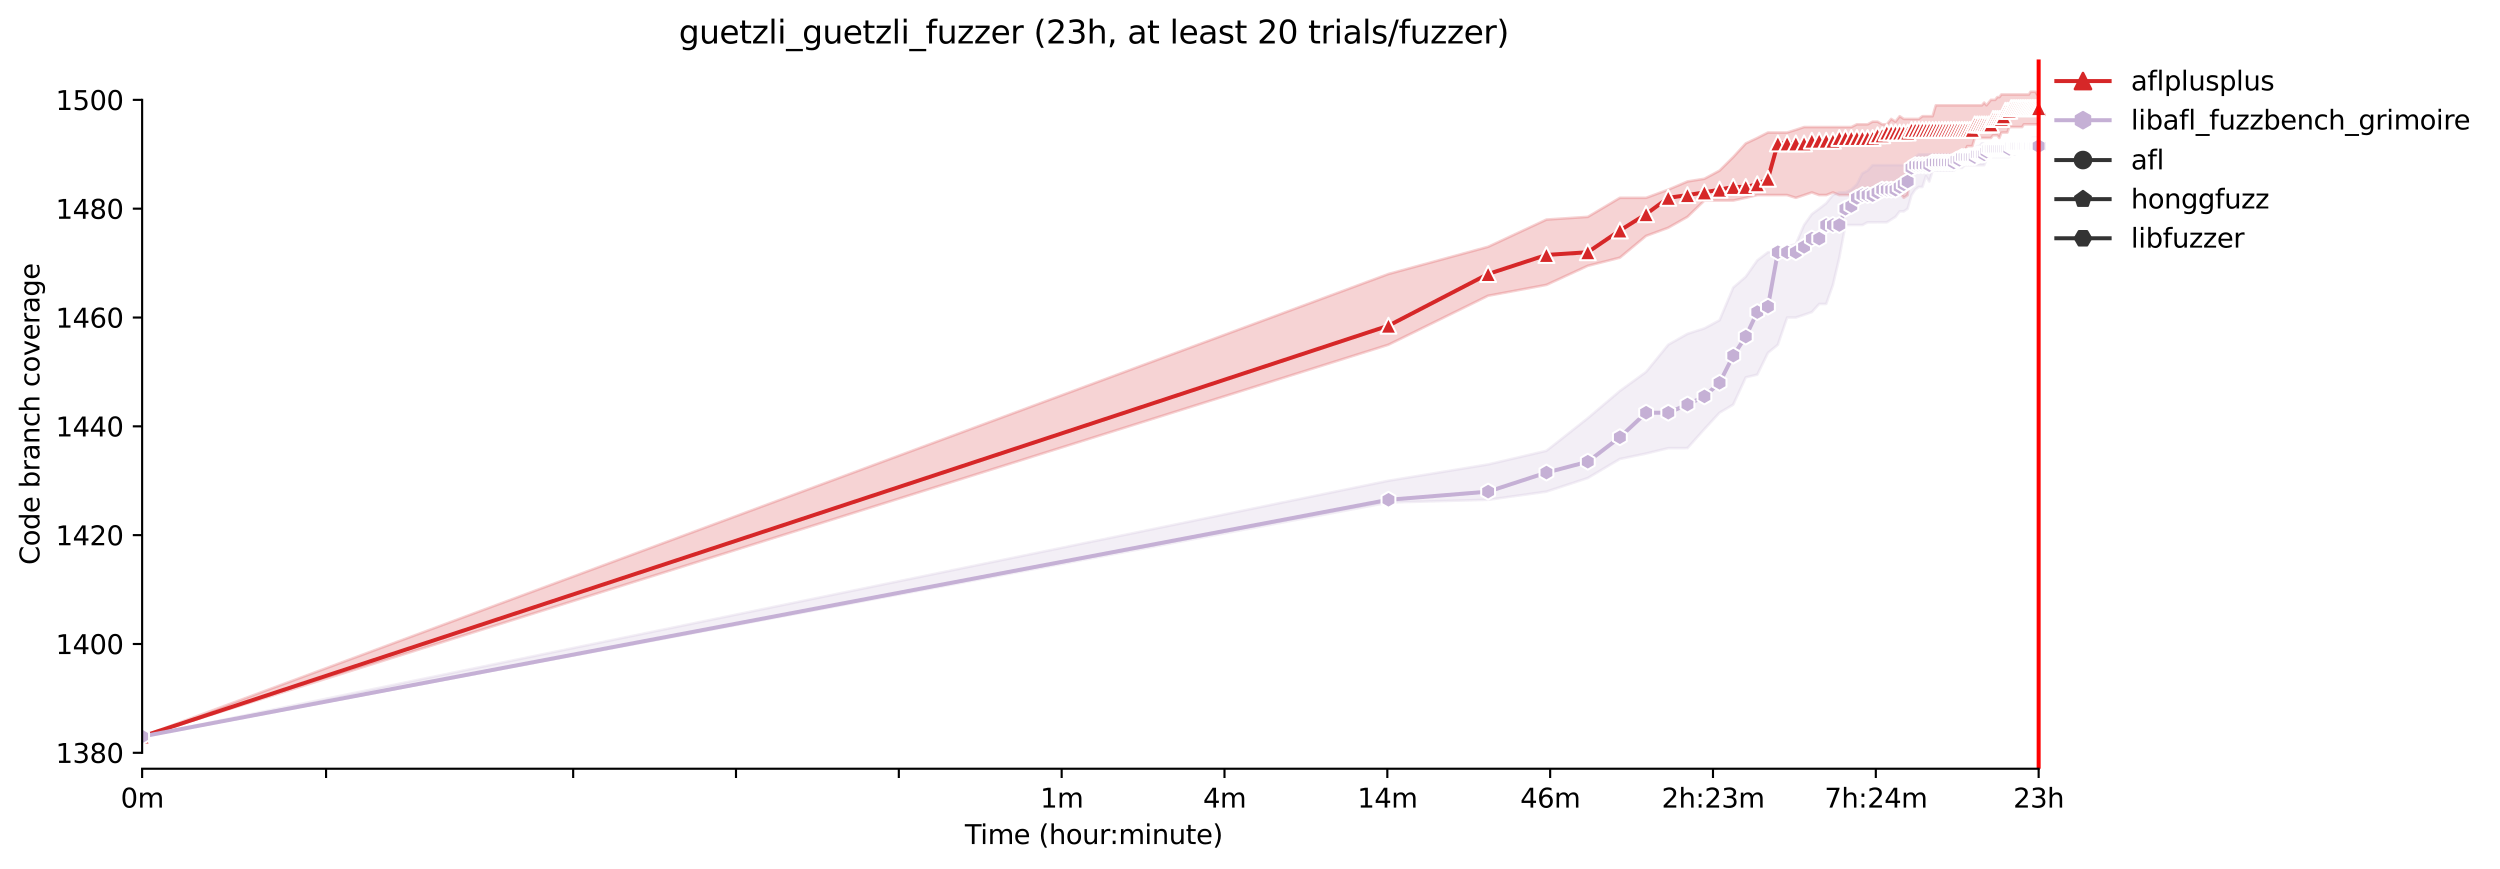 <?xml version="1.0" encoding="utf-8" standalone="no"?>
<!DOCTYPE svg PUBLIC "-//W3C//DTD SVG 1.1//EN"
  "http://www.w3.org/Graphics/SVG/1.1/DTD/svg11.dtd">
<svg xmlns:xlink="http://www.w3.org/1999/xlink" width="938.043pt" height="325.986pt" viewBox="0 0 938.043 325.986" xmlns="http://www.w3.org/2000/svg" version="1.1">
 <defs>
  <style type="text/css">*{stroke-linejoin: round; stroke-linecap: butt}</style>
 </defs>
 <g id="figure_1">
  <g id="patch_1">
   <path d="M 0 325.986 
L 938.043 325.986 
L 938.043 0 
L 0 0 
z
" style="fill: #ffffff"/>
  </g>
  <g id="axes_1">
   <g id="patch_2">
    <path d="M 53.328 288.43 
L 767.568 288.43 
L 767.568 22.318 
L 53.328 22.318 
z
" style="fill: #ffffff"/>
   </g>
   <g id="PolyCollection_1">
    <defs>
     <path id="m0150cbc619" d="M 53.328 -49.652 
L 53.328 -49.652 
L 520.973 -196.642 
L 558.37 -215.015 
L 580.246 -219.098 
L 595.767 -226.244 
L 607.806 -229.306 
L 617.643 -237.472 
L 625.96 -240.534 
L 633.164 -244.617 
L 639.519 -250.742 
L 645.204 -250.742 
L 650.346 -250.742 
L 655.04 -251.763 
L 659.359 -252.783 
L 663.357 -252.783 
L 667.08 -252.783 
L 670.562 -252.783 
L 673.833 -251.763 
L 676.916 -252.783 
L 679.833 -253.779 
L 682.601 -252.783 
L 685.233 -252.783 
L 687.743 -253.779 
L 690.141 -252.783 
L 692.438 -252.783 
L 694.64 -252.783 
L 696.756 -252.783 
L 698.792 -252.783 
L 700.754 -252.783 
L 702.648 -252.783 
L 704.477 -251.763 
L 706.246 -252.783 
L 707.959 -252.783 
L 709.619 -252.783 
L 711.23 -252.783 
L 712.794 -253.804 
L 714.314 -251.763 
L 715.792 -252.783 
L 717.231 -262.991 
L 718.632 -262.991 
L 719.998 -262.991 
L 721.33 -262.991 
L 722.63 -262.991 
L 723.9 -262.991 
L 725.14 -262.991 
L 726.353 -262.991 
L 727.539 -262.991 
L 728.699 -262.991 
L 729.835 -262.991 
L 730.947 -262.991 
L 732.037 -262.991 
L 733.106 -262.991 
L 734.153 -262.991 
L 735.181 -269.116 
L 736.19 -269.116 
L 737.179 -269.116 
L 738.152 -271.157 
L 739.107 -271.157 
L 740.045 -271.157 
L 740.967 -274.219 
L 741.874 -274.219 
L 742.766 -274.219 
L 743.643 -274.219 
L 744.506 -274.219 
L 745.356 -274.219 
L 746.193 -274.219 
L 747.016 -274.219 
L 747.828 -275.24 
L 748.627 -275.24 
L 749.415 -275.215 
L 750.191 -274.219 
L 750.956 -276.21 
L 751.711 -276.261 
L 752.455 -276.261 
L 753.189 -276.261 
L 753.913 -278.302 
L 754.628 -278.302 
L 755.333 -278.302 
L 756.029 -278.302 
L 756.717 -278.302 
L 757.395 -278.302 
L 758.065 -278.302 
L 758.727 -278.302 
L 759.381 -279.323 
L 760.028 -279.323 
L 760.666 -279.323 
L 761.297 -279.323 
L 761.921 -279.323 
L 762.537 -279.323 
L 763.147 -279.323 
L 763.75 -279.323 
L 764.346 -279.323 
L 764.936 -279.323 
L 764.936 -291.572 
L 764.936 -291.572 
L 764.346 -290.551 
L 763.75 -291.572 
L 763.147 -291.572 
L 762.537 -291.572 
L 761.921 -291.572 
L 761.297 -290.551 
L 760.666 -290.551 
L 760.028 -290.551 
L 759.381 -290.551 
L 758.727 -290.551 
L 758.065 -290.551 
L 757.395 -290.551 
L 756.717 -290.551 
L 756.029 -290.551 
L 755.333 -290.551 
L 754.628 -290.551 
L 753.913 -290.551 
L 753.189 -290.551 
L 752.455 -290.551 
L 751.711 -290.551 
L 750.956 -290.551 
L 750.191 -289.531 
L 749.415 -289.531 
L 748.627 -288.51 
L 747.828 -288.51 
L 747.016 -288.51 
L 746.193 -287.489 
L 745.356 -286.468 
L 744.506 -287.489 
L 743.643 -286.468 
L 742.766 -286.468 
L 741.874 -286.468 
L 740.967 -286.468 
L 740.045 -286.468 
L 739.107 -286.468 
L 738.152 -286.468 
L 737.179 -286.468 
L 736.19 -286.468 
L 735.181 -286.468 
L 734.153 -286.468 
L 733.106 -286.468 
L 732.037 -286.468 
L 730.947 -286.468 
L 729.835 -286.468 
L 728.699 -286.468 
L 727.539 -286.468 
L 726.353 -286.468 
L 725.14 -282.385 
L 723.9 -282.385 
L 722.63 -282.385 
L 721.33 -282.385 
L 719.998 -281.365 
L 718.632 -281.365 
L 717.231 -281.365 
L 715.792 -281.365 
L 714.314 -281.365 
L 712.794 -282.385 
L 711.23 -280.344 
L 709.619 -281.365 
L 707.959 -279.323 
L 706.246 -279.323 
L 704.477 -280.344 
L 702.648 -280.344 
L 700.754 -279.323 
L 698.792 -279.323 
L 696.756 -279.349 
L 694.64 -278.302 
L 692.438 -278.302 
L 690.141 -278.302 
L 687.743 -278.302 
L 685.233 -278.302 
L 682.601 -278.302 
L 679.833 -278.302 
L 676.916 -278.302 
L 673.833 -277.282 
L 670.562 -276.261 
L 667.08 -276.261 
L 663.357 -276.261 
L 659.359 -274.219 
L 655.04 -272.178 
L 650.346 -267.074 
L 645.204 -261.97 
L 639.519 -258.908 
L 633.164 -257.887 
L 625.96 -254.825 
L 617.643 -251.763 
L 607.806 -251.763 
L 595.767 -244.617 
L 580.246 -243.597 
L 558.37 -233.389 
L 520.973 -223.181 
L 53.328 -49.652 
z
" style="stroke: #d62728; stroke-opacity: 0.2"/>
    </defs>
    <g clip-path="url(#p50a2de6412)">
     <use xlink:href="#m0150cbc619" x="0" y="325.986" style="fill: #d62728; fill-opacity: 0.2; stroke: #d62728; stroke-opacity: 0.2"/>
    </g>
   </g>
   <g id="PolyCollection_2">
    <defs>
     <path id="ma25a89b83e" d="M 53.328 -49.652 
L 53.328 -49.652 
L 520.973 -137.438 
L 558.37 -138.458 
L 580.246 -141.521 
L 595.767 -146.624 
L 607.806 -153.77 
L 617.643 -155.811 
L 625.96 -157.827 
L 633.164 -157.853 
L 639.519 -164.973 
L 645.204 -171.123 
L 650.346 -174.185 
L 655.04 -184.393 
L 659.359 -185.413 
L 663.357 -193.579 
L 667.08 -196.642 
L 670.562 -206.849 
L 673.833 -206.849 
L 676.916 -207.87 
L 679.833 -208.891 
L 682.601 -211.953 
L 685.233 -211.953 
L 687.743 -219.098 
L 690.141 -229.306 
L 692.438 -241.555 
L 694.64 -241.555 
L 696.756 -241.555 
L 698.792 -241.555 
L 700.754 -242.576 
L 702.648 -242.55 
L 704.477 -242.576 
L 706.246 -242.576 
L 707.959 -242.576 
L 709.619 -243.597 
L 711.23 -244.617 
L 712.794 -246.659 
L 714.314 -246.659 
L 715.792 -247.68 
L 717.231 -252.758 
L 718.632 -254.825 
L 719.998 -255.846 
L 721.33 -255.846 
L 722.63 -259.903 
L 723.9 -257.887 
L 725.14 -261.97 
L 726.353 -261.97 
L 727.539 -261.97 
L 728.699 -261.97 
L 729.835 -261.97 
L 730.947 -261.97 
L 732.037 -261.97 
L 733.106 -261.97 
L 734.153 -262.991 
L 735.181 -262.991 
L 736.19 -262.991 
L 737.179 -264.012 
L 738.152 -264.012 
L 739.107 -264.012 
L 740.045 -264.012 
L 740.967 -264.012 
L 741.874 -264.012 
L 742.766 -264.012 
L 743.643 -264.012 
L 744.506 -264.012 
L 745.356 -266.053 
L 746.193 -267.074 
L 747.016 -267.074 
L 747.828 -267.074 
L 748.627 -267.074 
L 749.415 -267.074 
L 750.191 -267.074 
L 750.956 -267.074 
L 751.711 -267.074 
L 752.455 -267.074 
L 753.189 -267.074 
L 753.913 -267.074 
L 754.628 -268.095 
L 755.333 -268.095 
L 756.029 -268.095 
L 756.717 -269.116 
L 757.395 -269.116 
L 758.065 -269.116 
L 758.727 -269.116 
L 759.381 -269.116 
L 760.028 -269.116 
L 760.666 -269.116 
L 761.297 -269.116 
L 761.921 -270.136 
L 762.537 -270.136 
L 763.147 -270.136 
L 763.75 -270.136 
L 764.346 -270.136 
L 764.936 -270.136 
L 764.936 -274.219 
L 764.936 -274.219 
L 764.346 -274.219 
L 763.75 -274.219 
L 763.147 -274.219 
L 762.537 -274.219 
L 761.921 -273.199 
L 761.297 -273.199 
L 760.666 -273.199 
L 760.028 -273.199 
L 759.381 -273.199 
L 758.727 -272.178 
L 758.065 -272.178 
L 757.395 -272.178 
L 756.717 -272.178 
L 756.029 -272.178 
L 755.333 -272.178 
L 754.628 -272.178 
L 753.913 -272.178 
L 753.189 -272.178 
L 752.455 -272.178 
L 751.711 -272.178 
L 750.956 -272.178 
L 750.191 -272.178 
L 749.415 -272.178 
L 748.627 -272.178 
L 747.828 -272.178 
L 747.016 -272.178 
L 746.193 -272.178 
L 745.356 -272.178 
L 744.506 -272.178 
L 743.643 -272.178 
L 742.766 -271.157 
L 741.874 -271.157 
L 740.967 -270.136 
L 740.045 -269.116 
L 739.107 -269.116 
L 738.152 -268.095 
L 737.179 -268.095 
L 736.19 -268.095 
L 735.181 -268.095 
L 734.153 -268.095 
L 733.106 -268.095 
L 732.037 -268.095 
L 730.947 -268.095 
L 729.835 -268.095 
L 728.699 -268.095 
L 727.539 -268.095 
L 726.353 -268.095 
L 725.14 -268.095 
L 723.9 -268.095 
L 722.63 -268.095 
L 721.33 -268.095 
L 719.998 -268.095 
L 718.632 -267.074 
L 717.231 -266.053 
L 715.792 -264.012 
L 714.314 -264.012 
L 712.794 -264.012 
L 711.23 -264.012 
L 709.619 -264.012 
L 707.959 -264.012 
L 706.246 -264.012 
L 704.477 -264.012 
L 702.648 -264.012 
L 700.754 -261.97 
L 698.792 -260.949 
L 696.756 -256.866 
L 694.64 -254.825 
L 692.438 -253.804 
L 690.141 -253.804 
L 687.743 -252.809 
L 685.233 -249.721 
L 682.601 -247.68 
L 679.833 -245.638 
L 676.916 -241.555 
L 673.833 -234.41 
L 670.562 -233.44 
L 667.08 -231.347 
L 663.357 -231.347 
L 659.359 -228.285 
L 655.04 -222.161 
L 650.346 -218.078 
L 645.204 -205.828 
L 639.519 -202.766 
L 633.164 -200.725 
L 625.96 -196.642 
L 617.643 -186.434 
L 607.806 -179.289 
L 595.767 -169.081 
L 580.246 -156.832 
L 558.37 -151.728 
L 520.973 -145.604 
L 53.328 -49.652 
z
" style="stroke: #c5b0d5; stroke-opacity: 0.2"/>
    </defs>
    <g clip-path="url(#p50a2de6412)">
     <use xlink:href="#ma25a89b83e" x="0" y="325.986" style="fill: #c5b0d5; fill-opacity: 0.2; stroke: #c5b0d5; stroke-opacity: 0.2"/>
    </g>
   </g>
   <g id="matplotlib.axis_1">
    <g id="xtick_1">
     <g id="line2d_1">
      <defs>
       <path id="m8cf3a57fe3" d="M 0 0 
L 0 3.5 
" style="stroke: #000000; stroke-width: 0.8"/>
      </defs>
      <g>
       <use xlink:href="#m8cf3a57fe3" x="53.328" y="288.43" style="stroke: #000000; stroke-width: 0.8"/>
      </g>
     </g>
     <g id="text_1">
      <!-- 0m -->
      <g transform="translate(45.277 303.029) scale(0.1 -0.1)">
       <defs>
        <path id="DejaVuSans-30" d="M 2034 4250 
Q 1547 4250 1301 3770 
Q 1056 3291 1056 2328 
Q 1056 1369 1301 889 
Q 1547 409 2034 409 
Q 2525 409 2770 889 
Q 3016 1369 3016 2328 
Q 3016 3291 2770 3770 
Q 2525 4250 2034 4250 
z
M 2034 4750 
Q 2819 4750 3233 4129 
Q 3647 3509 3647 2328 
Q 3647 1150 3233 529 
Q 2819 -91 2034 -91 
Q 1250 -91 836 529 
Q 422 1150 422 2328 
Q 422 3509 836 4129 
Q 1250 4750 2034 4750 
z
" transform="scale(0.016)"/>
        <path id="DejaVuSans-6d" d="M 3328 2828 
Q 3544 3216 3844 3400 
Q 4144 3584 4550 3584 
Q 5097 3584 5394 3201 
Q 5691 2819 5691 2113 
L 5691 0 
L 5113 0 
L 5113 2094 
Q 5113 2597 4934 2840 
Q 4756 3084 4391 3084 
Q 3944 3084 3684 2787 
Q 3425 2491 3425 1978 
L 3425 0 
L 2847 0 
L 2847 2094 
Q 2847 2600 2669 2842 
Q 2491 3084 2119 3084 
Q 1678 3084 1418 2786 
Q 1159 2488 1159 1978 
L 1159 0 
L 581 0 
L 581 3500 
L 1159 3500 
L 1159 2956 
Q 1356 3278 1631 3431 
Q 1906 3584 2284 3584 
Q 2666 3584 2933 3390 
Q 3200 3197 3328 2828 
z
" transform="scale(0.016)"/>
       </defs>
       <use xlink:href="#DejaVuSans-30"/>
       <use xlink:href="#DejaVuSans-6d" x="63.623"/>
      </g>
     </g>
    </g>
    <g id="xtick_2">
     <g id="line2d_2">
      <g>
       <use xlink:href="#m8cf3a57fe3" x="122.345" y="288.43" style="stroke: #000000; stroke-width: 0.8"/>
      </g>
     </g>
    </g>
    <g id="xtick_3">
     <g id="line2d_3">
      <g>
       <use xlink:href="#m8cf3a57fe3" x="215.062" y="288.43" style="stroke: #000000; stroke-width: 0.8"/>
      </g>
     </g>
    </g>
    <g id="xtick_4">
     <g id="line2d_4">
      <g>
       <use xlink:href="#m8cf3a57fe3" x="276.159" y="288.43" style="stroke: #000000; stroke-width: 0.8"/>
      </g>
     </g>
    </g>
    <g id="xtick_5">
     <g id="line2d_5">
      <g>
       <use xlink:href="#m8cf3a57fe3" x="337.257" y="288.43" style="stroke: #000000; stroke-width: 0.8"/>
      </g>
     </g>
    </g>
    <g id="xtick_6">
     <g id="line2d_6">
      <g>
       <use xlink:href="#m8cf3a57fe3" x="398.354" y="288.43" style="stroke: #000000; stroke-width: 0.8"/>
      </g>
     </g>
     <g id="text_2">
      <!-- 1m -->
      <g transform="translate(390.302 303.029) scale(0.1 -0.1)">
       <defs>
        <path id="DejaVuSans-31" d="M 794 531 
L 1825 531 
L 1825 4091 
L 703 3866 
L 703 4441 
L 1819 4666 
L 2450 4666 
L 2450 531 
L 3481 531 
L 3481 0 
L 794 0 
L 794 531 
z
" transform="scale(0.016)"/>
       </defs>
       <use xlink:href="#DejaVuSans-31"/>
       <use xlink:href="#DejaVuSans-6d" x="63.623"/>
      </g>
     </g>
    </g>
    <g id="xtick_7">
     <g id="line2d_7">
      <g>
       <use xlink:href="#m8cf3a57fe3" x="459.451" y="288.43" style="stroke: #000000; stroke-width: 0.8"/>
      </g>
     </g>
     <g id="text_3">
      <!-- 4m -->
      <g transform="translate(451.399 303.029) scale(0.1 -0.1)">
       <defs>
        <path id="DejaVuSans-34" d="M 2419 4116 
L 825 1625 
L 2419 1625 
L 2419 4116 
z
M 2253 4666 
L 3047 4666 
L 3047 1625 
L 3713 1625 
L 3713 1100 
L 3047 1100 
L 3047 0 
L 2419 0 
L 2419 1100 
L 313 1100 
L 313 1709 
L 2253 4666 
z
" transform="scale(0.016)"/>
       </defs>
       <use xlink:href="#DejaVuSans-34"/>
       <use xlink:href="#DejaVuSans-6d" x="63.623"/>
      </g>
     </g>
    </g>
    <g id="xtick_8">
     <g id="line2d_8">
      <g>
       <use xlink:href="#m8cf3a57fe3" x="520.548" y="288.43" style="stroke: #000000; stroke-width: 0.8"/>
      </g>
     </g>
     <g id="text_4">
      <!-- 14m -->
      <g transform="translate(509.315 303.029) scale(0.1 -0.1)">
       <use xlink:href="#DejaVuSans-31"/>
       <use xlink:href="#DejaVuSans-34" x="63.623"/>
       <use xlink:href="#DejaVuSans-6d" x="127.246"/>
      </g>
     </g>
    </g>
    <g id="xtick_9">
     <g id="line2d_9">
      <g>
       <use xlink:href="#m8cf3a57fe3" x="581.645" y="288.43" style="stroke: #000000; stroke-width: 0.8"/>
      </g>
     </g>
     <g id="text_5">
      <!-- 46m -->
      <g transform="translate(570.412 303.029) scale(0.1 -0.1)">
       <defs>
        <path id="DejaVuSans-36" d="M 2113 2584 
Q 1688 2584 1439 2293 
Q 1191 2003 1191 1497 
Q 1191 994 1439 701 
Q 1688 409 2113 409 
Q 2538 409 2786 701 
Q 3034 994 3034 1497 
Q 3034 2003 2786 2293 
Q 2538 2584 2113 2584 
z
M 3366 4563 
L 3366 3988 
Q 3128 4100 2886 4159 
Q 2644 4219 2406 4219 
Q 1781 4219 1451 3797 
Q 1122 3375 1075 2522 
Q 1259 2794 1537 2939 
Q 1816 3084 2150 3084 
Q 2853 3084 3261 2657 
Q 3669 2231 3669 1497 
Q 3669 778 3244 343 
Q 2819 -91 2113 -91 
Q 1303 -91 875 529 
Q 447 1150 447 2328 
Q 447 3434 972 4092 
Q 1497 4750 2381 4750 
Q 2619 4750 2861 4703 
Q 3103 4656 3366 4563 
z
" transform="scale(0.016)"/>
       </defs>
       <use xlink:href="#DejaVuSans-34"/>
       <use xlink:href="#DejaVuSans-36" x="63.623"/>
       <use xlink:href="#DejaVuSans-6d" x="127.246"/>
      </g>
     </g>
    </g>
    <g id="xtick_10">
     <g id="line2d_10">
      <g>
       <use xlink:href="#m8cf3a57fe3" x="642.742" y="288.43" style="stroke: #000000; stroke-width: 0.8"/>
      </g>
     </g>
     <g id="text_6">
      <!-- 2h:23m -->
      <g transform="translate(623.475 303.029) scale(0.1 -0.1)">
       <defs>
        <path id="DejaVuSans-32" d="M 1228 531 
L 3431 531 
L 3431 0 
L 469 0 
L 469 531 
Q 828 903 1448 1529 
Q 2069 2156 2228 2338 
Q 2531 2678 2651 2914 
Q 2772 3150 2772 3378 
Q 2772 3750 2511 3984 
Q 2250 4219 1831 4219 
Q 1534 4219 1204 4116 
Q 875 4013 500 3803 
L 500 4441 
Q 881 4594 1212 4672 
Q 1544 4750 1819 4750 
Q 2544 4750 2975 4387 
Q 3406 4025 3406 3419 
Q 3406 3131 3298 2873 
Q 3191 2616 2906 2266 
Q 2828 2175 2409 1742 
Q 1991 1309 1228 531 
z
" transform="scale(0.016)"/>
        <path id="DejaVuSans-68" d="M 3513 2113 
L 3513 0 
L 2938 0 
L 2938 2094 
Q 2938 2591 2744 2837 
Q 2550 3084 2163 3084 
Q 1697 3084 1428 2787 
Q 1159 2491 1159 1978 
L 1159 0 
L 581 0 
L 581 4863 
L 1159 4863 
L 1159 2956 
Q 1366 3272 1645 3428 
Q 1925 3584 2291 3584 
Q 2894 3584 3203 3211 
Q 3513 2838 3513 2113 
z
" transform="scale(0.016)"/>
        <path id="DejaVuSans-3a" d="M 750 794 
L 1409 794 
L 1409 0 
L 750 0 
L 750 794 
z
M 750 3309 
L 1409 3309 
L 1409 2516 
L 750 2516 
L 750 3309 
z
" transform="scale(0.016)"/>
        <path id="DejaVuSans-33" d="M 2597 2516 
Q 3050 2419 3304 2112 
Q 3559 1806 3559 1356 
Q 3559 666 3084 287 
Q 2609 -91 1734 -91 
Q 1441 -91 1130 -33 
Q 819 25 488 141 
L 488 750 
Q 750 597 1062 519 
Q 1375 441 1716 441 
Q 2309 441 2620 675 
Q 2931 909 2931 1356 
Q 2931 1769 2642 2001 
Q 2353 2234 1838 2234 
L 1294 2234 
L 1294 2753 
L 1863 2753 
Q 2328 2753 2575 2939 
Q 2822 3125 2822 3475 
Q 2822 3834 2567 4026 
Q 2313 4219 1838 4219 
Q 1578 4219 1281 4162 
Q 984 4106 628 3988 
L 628 4550 
Q 988 4650 1302 4700 
Q 1616 4750 1894 4750 
Q 2613 4750 3031 4423 
Q 3450 4097 3450 3541 
Q 3450 3153 3228 2886 
Q 3006 2619 2597 2516 
z
" transform="scale(0.016)"/>
       </defs>
       <use xlink:href="#DejaVuSans-32"/>
       <use xlink:href="#DejaVuSans-68" x="63.623"/>
       <use xlink:href="#DejaVuSans-3a" x="127.002"/>
       <use xlink:href="#DejaVuSans-32" x="160.693"/>
       <use xlink:href="#DejaVuSans-33" x="224.316"/>
       <use xlink:href="#DejaVuSans-6d" x="287.939"/>
      </g>
     </g>
    </g>
    <g id="xtick_11">
     <g id="line2d_11">
      <g>
       <use xlink:href="#m8cf3a57fe3" x="703.839" y="288.43" style="stroke: #000000; stroke-width: 0.8"/>
      </g>
     </g>
     <g id="text_7">
      <!-- 7h:24m -->
      <g transform="translate(684.572 303.029) scale(0.1 -0.1)">
       <defs>
        <path id="DejaVuSans-37" d="M 525 4666 
L 3525 4666 
L 3525 4397 
L 1831 0 
L 1172 0 
L 2766 4134 
L 525 4134 
L 525 4666 
z
" transform="scale(0.016)"/>
       </defs>
       <use xlink:href="#DejaVuSans-37"/>
       <use xlink:href="#DejaVuSans-68" x="63.623"/>
       <use xlink:href="#DejaVuSans-3a" x="127.002"/>
       <use xlink:href="#DejaVuSans-32" x="160.693"/>
       <use xlink:href="#DejaVuSans-34" x="224.316"/>
       <use xlink:href="#DejaVuSans-6d" x="287.939"/>
      </g>
     </g>
    </g>
    <g id="xtick_12">
     <g id="line2d_12">
      <g>
       <use xlink:href="#m8cf3a57fe3" x="764.936" y="288.43" style="stroke: #000000; stroke-width: 0.8"/>
      </g>
     </g>
     <g id="text_8">
      <!-- 23h -->
      <g transform="translate(755.405 303.029) scale(0.1 -0.1)">
       <use xlink:href="#DejaVuSans-32"/>
       <use xlink:href="#DejaVuSans-33" x="63.623"/>
       <use xlink:href="#DejaVuSans-68" x="127.246"/>
      </g>
     </g>
    </g>
    <g id="text_9">
     <!-- Time (hour:minute) -->
     <g transform="translate(362.041 316.707) scale(0.1 -0.1)">
      <defs>
       <path id="DejaVuSans-54" d="M -19 4666 
L 3928 4666 
L 3928 4134 
L 2272 4134 
L 2272 0 
L 1638 0 
L 1638 4134 
L -19 4134 
L -19 4666 
z
" transform="scale(0.016)"/>
       <path id="DejaVuSans-69" d="M 603 3500 
L 1178 3500 
L 1178 0 
L 603 0 
L 603 3500 
z
M 603 4863 
L 1178 4863 
L 1178 4134 
L 603 4134 
L 603 4863 
z
" transform="scale(0.016)"/>
       <path id="DejaVuSans-65" d="M 3597 1894 
L 3597 1613 
L 953 1613 
Q 991 1019 1311 708 
Q 1631 397 2203 397 
Q 2534 397 2845 478 
Q 3156 559 3463 722 
L 3463 178 
Q 3153 47 2828 -22 
Q 2503 -91 2169 -91 
Q 1331 -91 842 396 
Q 353 884 353 1716 
Q 353 2575 817 3079 
Q 1281 3584 2069 3584 
Q 2775 3584 3186 3129 
Q 3597 2675 3597 1894 
z
M 3022 2063 
Q 3016 2534 2758 2815 
Q 2500 3097 2075 3097 
Q 1594 3097 1305 2825 
Q 1016 2553 972 2059 
L 3022 2063 
z
" transform="scale(0.016)"/>
       <path id="DejaVuSans-20" transform="scale(0.016)"/>
       <path id="DejaVuSans-28" d="M 1984 4856 
Q 1566 4138 1362 3434 
Q 1159 2731 1159 2009 
Q 1159 1288 1364 580 
Q 1569 -128 1984 -844 
L 1484 -844 
Q 1016 -109 783 600 
Q 550 1309 550 2009 
Q 550 2706 781 3412 
Q 1013 4119 1484 4856 
L 1984 4856 
z
" transform="scale(0.016)"/>
       <path id="DejaVuSans-6f" d="M 1959 3097 
Q 1497 3097 1228 2736 
Q 959 2375 959 1747 
Q 959 1119 1226 758 
Q 1494 397 1959 397 
Q 2419 397 2687 759 
Q 2956 1122 2956 1747 
Q 2956 2369 2687 2733 
Q 2419 3097 1959 3097 
z
M 1959 3584 
Q 2709 3584 3137 3096 
Q 3566 2609 3566 1747 
Q 3566 888 3137 398 
Q 2709 -91 1959 -91 
Q 1206 -91 779 398 
Q 353 888 353 1747 
Q 353 2609 779 3096 
Q 1206 3584 1959 3584 
z
" transform="scale(0.016)"/>
       <path id="DejaVuSans-75" d="M 544 1381 
L 544 3500 
L 1119 3500 
L 1119 1403 
Q 1119 906 1312 657 
Q 1506 409 1894 409 
Q 2359 409 2629 706 
Q 2900 1003 2900 1516 
L 2900 3500 
L 3475 3500 
L 3475 0 
L 2900 0 
L 2900 538 
Q 2691 219 2414 64 
Q 2138 -91 1772 -91 
Q 1169 -91 856 284 
Q 544 659 544 1381 
z
M 1991 3584 
L 1991 3584 
z
" transform="scale(0.016)"/>
       <path id="DejaVuSans-72" d="M 2631 2963 
Q 2534 3019 2420 3045 
Q 2306 3072 2169 3072 
Q 1681 3072 1420 2755 
Q 1159 2438 1159 1844 
L 1159 0 
L 581 0 
L 581 3500 
L 1159 3500 
L 1159 2956 
Q 1341 3275 1631 3429 
Q 1922 3584 2338 3584 
Q 2397 3584 2469 3576 
Q 2541 3569 2628 3553 
L 2631 2963 
z
" transform="scale(0.016)"/>
       <path id="DejaVuSans-6e" d="M 3513 2113 
L 3513 0 
L 2938 0 
L 2938 2094 
Q 2938 2591 2744 2837 
Q 2550 3084 2163 3084 
Q 1697 3084 1428 2787 
Q 1159 2491 1159 1978 
L 1159 0 
L 581 0 
L 581 3500 
L 1159 3500 
L 1159 2956 
Q 1366 3272 1645 3428 
Q 1925 3584 2291 3584 
Q 2894 3584 3203 3211 
Q 3513 2838 3513 2113 
z
" transform="scale(0.016)"/>
       <path id="DejaVuSans-74" d="M 1172 4494 
L 1172 3500 
L 2356 3500 
L 2356 3053 
L 1172 3053 
L 1172 1153 
Q 1172 725 1289 603 
Q 1406 481 1766 481 
L 2356 481 
L 2356 0 
L 1766 0 
Q 1100 0 847 248 
Q 594 497 594 1153 
L 594 3053 
L 172 3053 
L 172 3500 
L 594 3500 
L 594 4494 
L 1172 4494 
z
" transform="scale(0.016)"/>
       <path id="DejaVuSans-29" d="M 513 4856 
L 1013 4856 
Q 1481 4119 1714 3412 
Q 1947 2706 1947 2009 
Q 1947 1309 1714 600 
Q 1481 -109 1013 -844 
L 513 -844 
Q 928 -128 1133 580 
Q 1338 1288 1338 2009 
Q 1338 2731 1133 3434 
Q 928 4138 513 4856 
z
" transform="scale(0.016)"/>
      </defs>
      <use xlink:href="#DejaVuSans-54"/>
      <use xlink:href="#DejaVuSans-69" x="57.959"/>
      <use xlink:href="#DejaVuSans-6d" x="85.742"/>
      <use xlink:href="#DejaVuSans-65" x="183.154"/>
      <use xlink:href="#DejaVuSans-20" x="244.678"/>
      <use xlink:href="#DejaVuSans-28" x="276.465"/>
      <use xlink:href="#DejaVuSans-68" x="315.479"/>
      <use xlink:href="#DejaVuSans-6f" x="378.857"/>
      <use xlink:href="#DejaVuSans-75" x="440.039"/>
      <use xlink:href="#DejaVuSans-72" x="503.418"/>
      <use xlink:href="#DejaVuSans-3a" x="542.781"/>
      <use xlink:href="#DejaVuSans-6d" x="576.473"/>
      <use xlink:href="#DejaVuSans-69" x="673.885"/>
      <use xlink:href="#DejaVuSans-6e" x="701.668"/>
      <use xlink:href="#DejaVuSans-75" x="765.047"/>
      <use xlink:href="#DejaVuSans-74" x="828.426"/>
      <use xlink:href="#DejaVuSans-65" x="867.635"/>
      <use xlink:href="#DejaVuSans-29" x="929.158"/>
     </g>
    </g>
   </g>
   <g id="matplotlib.axis_2">
    <g id="ytick_1">
     <g id="line2d_13">
      <defs>
       <path id="mbcab315093" d="M 0 0 
L -3.5 0 
" style="stroke: #000000; stroke-width: 0.8"/>
      </defs>
      <g>
       <use xlink:href="#mbcab315093" x="53.328" y="282.459" style="stroke: #000000; stroke-width: 0.8"/>
      </g>
     </g>
     <g id="text_10">
      <!-- 1380 -->
      <g transform="translate(20.878 286.258) scale(0.1 -0.1)">
       <defs>
        <path id="DejaVuSans-38" d="M 2034 2216 
Q 1584 2216 1326 1975 
Q 1069 1734 1069 1313 
Q 1069 891 1326 650 
Q 1584 409 2034 409 
Q 2484 409 2743 651 
Q 3003 894 3003 1313 
Q 3003 1734 2745 1975 
Q 2488 2216 2034 2216 
z
M 1403 2484 
Q 997 2584 770 2862 
Q 544 3141 544 3541 
Q 544 4100 942 4425 
Q 1341 4750 2034 4750 
Q 2731 4750 3128 4425 
Q 3525 4100 3525 3541 
Q 3525 3141 3298 2862 
Q 3072 2584 2669 2484 
Q 3125 2378 3379 2068 
Q 3634 1759 3634 1313 
Q 3634 634 3220 271 
Q 2806 -91 2034 -91 
Q 1263 -91 848 271 
Q 434 634 434 1313 
Q 434 1759 690 2068 
Q 947 2378 1403 2484 
z
M 1172 3481 
Q 1172 3119 1398 2916 
Q 1625 2713 2034 2713 
Q 2441 2713 2670 2916 
Q 2900 3119 2900 3481 
Q 2900 3844 2670 4047 
Q 2441 4250 2034 4250 
Q 1625 4250 1398 4047 
Q 1172 3844 1172 3481 
z
" transform="scale(0.016)"/>
       </defs>
       <use xlink:href="#DejaVuSans-31"/>
       <use xlink:href="#DejaVuSans-33" x="63.623"/>
       <use xlink:href="#DejaVuSans-38" x="127.246"/>
       <use xlink:href="#DejaVuSans-30" x="190.869"/>
      </g>
     </g>
    </g>
    <g id="ytick_2">
     <g id="line2d_14">
      <g>
       <use xlink:href="#mbcab315093" x="53.328" y="241.628" style="stroke: #000000; stroke-width: 0.8"/>
      </g>
     </g>
     <g id="text_11">
      <!-- 1400 -->
      <g transform="translate(20.878 245.428) scale(0.1 -0.1)">
       <use xlink:href="#DejaVuSans-31"/>
       <use xlink:href="#DejaVuSans-34" x="63.623"/>
       <use xlink:href="#DejaVuSans-30" x="127.246"/>
       <use xlink:href="#DejaVuSans-30" x="190.869"/>
      </g>
     </g>
    </g>
    <g id="ytick_3">
     <g id="line2d_15">
      <g>
       <use xlink:href="#mbcab315093" x="53.328" y="200.798" style="stroke: #000000; stroke-width: 0.8"/>
      </g>
     </g>
     <g id="text_12">
      <!-- 1420 -->
      <g transform="translate(20.878 204.597) scale(0.1 -0.1)">
       <use xlink:href="#DejaVuSans-31"/>
       <use xlink:href="#DejaVuSans-34" x="63.623"/>
       <use xlink:href="#DejaVuSans-32" x="127.246"/>
       <use xlink:href="#DejaVuSans-30" x="190.869"/>
      </g>
     </g>
    </g>
    <g id="ytick_4">
     <g id="line2d_16">
      <g>
       <use xlink:href="#mbcab315093" x="53.328" y="159.968" style="stroke: #000000; stroke-width: 0.8"/>
      </g>
     </g>
     <g id="text_13">
      <!-- 1440 -->
      <g transform="translate(20.878 163.767) scale(0.1 -0.1)">
       <use xlink:href="#DejaVuSans-31"/>
       <use xlink:href="#DejaVuSans-34" x="63.623"/>
       <use xlink:href="#DejaVuSans-34" x="127.246"/>
       <use xlink:href="#DejaVuSans-30" x="190.869"/>
      </g>
     </g>
    </g>
    <g id="ytick_5">
     <g id="line2d_17">
      <g>
       <use xlink:href="#mbcab315093" x="53.328" y="119.137" style="stroke: #000000; stroke-width: 0.8"/>
      </g>
     </g>
     <g id="text_14">
      <!-- 1460 -->
      <g transform="translate(20.878 122.936) scale(0.1 -0.1)">
       <use xlink:href="#DejaVuSans-31"/>
       <use xlink:href="#DejaVuSans-34" x="63.623"/>
       <use xlink:href="#DejaVuSans-36" x="127.246"/>
       <use xlink:href="#DejaVuSans-30" x="190.869"/>
      </g>
     </g>
    </g>
    <g id="ytick_6">
     <g id="line2d_18">
      <g>
       <use xlink:href="#mbcab315093" x="53.328" y="78.307" style="stroke: #000000; stroke-width: 0.8"/>
      </g>
     </g>
     <g id="text_15">
      <!-- 1480 -->
      <g transform="translate(20.878 82.106) scale(0.1 -0.1)">
       <use xlink:href="#DejaVuSans-31"/>
       <use xlink:href="#DejaVuSans-34" x="63.623"/>
       <use xlink:href="#DejaVuSans-38" x="127.246"/>
       <use xlink:href="#DejaVuSans-30" x="190.869"/>
      </g>
     </g>
    </g>
    <g id="ytick_7">
     <g id="line2d_19">
      <g>
       <use xlink:href="#mbcab315093" x="53.328" y="37.476" style="stroke: #000000; stroke-width: 0.8"/>
      </g>
     </g>
     <g id="text_16">
      <!-- 1500 -->
      <g transform="translate(20.878 41.276) scale(0.1 -0.1)">
       <defs>
        <path id="DejaVuSans-35" d="M 691 4666 
L 3169 4666 
L 3169 4134 
L 1269 4134 
L 1269 2991 
Q 1406 3038 1543 3061 
Q 1681 3084 1819 3084 
Q 2600 3084 3056 2656 
Q 3513 2228 3513 1497 
Q 3513 744 3044 326 
Q 2575 -91 1722 -91 
Q 1428 -91 1123 -41 
Q 819 9 494 109 
L 494 744 
Q 775 591 1075 516 
Q 1375 441 1709 441 
Q 2250 441 2565 725 
Q 2881 1009 2881 1497 
Q 2881 1984 2565 2268 
Q 2250 2553 1709 2553 
Q 1456 2553 1204 2497 
Q 953 2441 691 2322 
L 691 4666 
z
" transform="scale(0.016)"/>
       </defs>
       <use xlink:href="#DejaVuSans-31"/>
       <use xlink:href="#DejaVuSans-35" x="63.623"/>
       <use xlink:href="#DejaVuSans-30" x="127.246"/>
       <use xlink:href="#DejaVuSans-30" x="190.869"/>
      </g>
     </g>
    </g>
    <g id="text_17">
     <!-- Code branch coverage -->
     <g transform="translate(14.798 211.949) rotate(-90) scale(0.1 -0.1)">
      <defs>
       <path id="DejaVuSans-43" d="M 4122 4306 
L 4122 3641 
Q 3803 3938 3442 4084 
Q 3081 4231 2675 4231 
Q 1875 4231 1450 3742 
Q 1025 3253 1025 2328 
Q 1025 1406 1450 917 
Q 1875 428 2675 428 
Q 3081 428 3442 575 
Q 3803 722 4122 1019 
L 4122 359 
Q 3791 134 3420 21 
Q 3050 -91 2638 -91 
Q 1578 -91 968 557 
Q 359 1206 359 2328 
Q 359 3453 968 4101 
Q 1578 4750 2638 4750 
Q 3056 4750 3426 4639 
Q 3797 4528 4122 4306 
z
" transform="scale(0.016)"/>
       <path id="DejaVuSans-64" d="M 2906 2969 
L 2906 4863 
L 3481 4863 
L 3481 0 
L 2906 0 
L 2906 525 
Q 2725 213 2448 61 
Q 2172 -91 1784 -91 
Q 1150 -91 751 415 
Q 353 922 353 1747 
Q 353 2572 751 3078 
Q 1150 3584 1784 3584 
Q 2172 3584 2448 3432 
Q 2725 3281 2906 2969 
z
M 947 1747 
Q 947 1113 1208 752 
Q 1469 391 1925 391 
Q 2381 391 2643 752 
Q 2906 1113 2906 1747 
Q 2906 2381 2643 2742 
Q 2381 3103 1925 3103 
Q 1469 3103 1208 2742 
Q 947 2381 947 1747 
z
" transform="scale(0.016)"/>
       <path id="DejaVuSans-62" d="M 3116 1747 
Q 3116 2381 2855 2742 
Q 2594 3103 2138 3103 
Q 1681 3103 1420 2742 
Q 1159 2381 1159 1747 
Q 1159 1113 1420 752 
Q 1681 391 2138 391 
Q 2594 391 2855 752 
Q 3116 1113 3116 1747 
z
M 1159 2969 
Q 1341 3281 1617 3432 
Q 1894 3584 2278 3584 
Q 2916 3584 3314 3078 
Q 3713 2572 3713 1747 
Q 3713 922 3314 415 
Q 2916 -91 2278 -91 
Q 1894 -91 1617 61 
Q 1341 213 1159 525 
L 1159 0 
L 581 0 
L 581 4863 
L 1159 4863 
L 1159 2969 
z
" transform="scale(0.016)"/>
       <path id="DejaVuSans-61" d="M 2194 1759 
Q 1497 1759 1228 1600 
Q 959 1441 959 1056 
Q 959 750 1161 570 
Q 1363 391 1709 391 
Q 2188 391 2477 730 
Q 2766 1069 2766 1631 
L 2766 1759 
L 2194 1759 
z
M 3341 1997 
L 3341 0 
L 2766 0 
L 2766 531 
Q 2569 213 2275 61 
Q 1981 -91 1556 -91 
Q 1019 -91 701 211 
Q 384 513 384 1019 
Q 384 1609 779 1909 
Q 1175 2209 1959 2209 
L 2766 2209 
L 2766 2266 
Q 2766 2663 2505 2880 
Q 2244 3097 1772 3097 
Q 1472 3097 1187 3025 
Q 903 2953 641 2809 
L 641 3341 
Q 956 3463 1253 3523 
Q 1550 3584 1831 3584 
Q 2591 3584 2966 3190 
Q 3341 2797 3341 1997 
z
" transform="scale(0.016)"/>
       <path id="DejaVuSans-63" d="M 3122 3366 
L 3122 2828 
Q 2878 2963 2633 3030 
Q 2388 3097 2138 3097 
Q 1578 3097 1268 2742 
Q 959 2388 959 1747 
Q 959 1106 1268 751 
Q 1578 397 2138 397 
Q 2388 397 2633 464 
Q 2878 531 3122 666 
L 3122 134 
Q 2881 22 2623 -34 
Q 2366 -91 2075 -91 
Q 1284 -91 818 406 
Q 353 903 353 1747 
Q 353 2603 823 3093 
Q 1294 3584 2113 3584 
Q 2378 3584 2631 3529 
Q 2884 3475 3122 3366 
z
" transform="scale(0.016)"/>
       <path id="DejaVuSans-76" d="M 191 3500 
L 800 3500 
L 1894 563 
L 2988 3500 
L 3597 3500 
L 2284 0 
L 1503 0 
L 191 3500 
z
" transform="scale(0.016)"/>
       <path id="DejaVuSans-67" d="M 2906 1791 
Q 2906 2416 2648 2759 
Q 2391 3103 1925 3103 
Q 1463 3103 1205 2759 
Q 947 2416 947 1791 
Q 947 1169 1205 825 
Q 1463 481 1925 481 
Q 2391 481 2648 825 
Q 2906 1169 2906 1791 
z
M 3481 434 
Q 3481 -459 3084 -895 
Q 2688 -1331 1869 -1331 
Q 1566 -1331 1297 -1286 
Q 1028 -1241 775 -1147 
L 775 -588 
Q 1028 -725 1275 -790 
Q 1522 -856 1778 -856 
Q 2344 -856 2625 -561 
Q 2906 -266 2906 331 
L 2906 616 
Q 2728 306 2450 153 
Q 2172 0 1784 0 
Q 1141 0 747 490 
Q 353 981 353 1791 
Q 353 2603 747 3093 
Q 1141 3584 1784 3584 
Q 2172 3584 2450 3431 
Q 2728 3278 2906 2969 
L 2906 3500 
L 3481 3500 
L 3481 434 
z
" transform="scale(0.016)"/>
      </defs>
      <use xlink:href="#DejaVuSans-43"/>
      <use xlink:href="#DejaVuSans-6f" x="69.824"/>
      <use xlink:href="#DejaVuSans-64" x="131.006"/>
      <use xlink:href="#DejaVuSans-65" x="194.482"/>
      <use xlink:href="#DejaVuSans-20" x="256.006"/>
      <use xlink:href="#DejaVuSans-62" x="287.793"/>
      <use xlink:href="#DejaVuSans-72" x="351.27"/>
      <use xlink:href="#DejaVuSans-61" x="392.383"/>
      <use xlink:href="#DejaVuSans-6e" x="453.662"/>
      <use xlink:href="#DejaVuSans-63" x="517.041"/>
      <use xlink:href="#DejaVuSans-68" x="572.021"/>
      <use xlink:href="#DejaVuSans-20" x="635.4"/>
      <use xlink:href="#DejaVuSans-63" x="667.188"/>
      <use xlink:href="#DejaVuSans-6f" x="722.168"/>
      <use xlink:href="#DejaVuSans-76" x="783.35"/>
      <use xlink:href="#DejaVuSans-65" x="842.529"/>
      <use xlink:href="#DejaVuSans-72" x="904.053"/>
      <use xlink:href="#DejaVuSans-61" x="945.166"/>
      <use xlink:href="#DejaVuSans-67" x="1006.445"/>
      <use xlink:href="#DejaVuSans-65" x="1069.922"/>
     </g>
    </g>
   </g>
   <g id="line2d_20">
    <path d="M 53.328 276.334 
L 520.973 122.199 
L 558.37 102.805 
L 580.246 95.66 
L 595.767 94.639 
L 607.806 86.473 
L 617.643 80.348 
L 625.96 74.224 
L 633.164 73.203 
L 639.519 72.182 
L 645.204 71.161 
L 650.346 70.141 
L 655.04 70.141 
L 659.359 69.12 
L 663.357 67.078 
L 667.08 53.809 
L 670.562 53.809 
L 673.833 53.809 
L 676.916 53.809 
L 679.833 52.788 
L 682.601 52.788 
L 685.233 52.788 
L 687.743 52.788 
L 690.141 51.767 
L 692.438 51.767 
L 694.64 51.767 
L 696.756 51.767 
L 698.792 51.767 
L 700.754 51.767 
L 702.648 51.767 
L 704.477 50.746 
L 706.246 50.746 
L 707.959 49.726 
L 709.619 49.726 
L 711.23 49.726 
L 712.794 49.726 
L 714.314 49.726 
L 715.792 49.726 
L 717.231 48.705 
L 718.632 48.705 
L 719.998 48.705 
L 721.33 48.705 
L 722.63 48.705 
L 723.9 48.705 
L 725.14 48.705 
L 726.353 48.705 
L 727.539 48.705 
L 728.699 48.705 
L 729.835 48.705 
L 730.947 48.705 
L 732.037 48.705 
L 733.106 48.705 
L 734.153 48.705 
L 735.181 48.705 
L 736.19 48.705 
L 737.179 48.705 
L 738.152 48.705 
L 739.107 48.705 
L 740.045 48.705 
L 740.967 46.663 
L 741.874 46.663 
L 742.766 46.663 
L 743.643 46.663 
L 744.506 46.663 
L 745.356 46.663 
L 746.193 46.663 
L 747.016 46.663 
L 747.828 44.622 
L 748.627 44.622 
L 749.415 44.622 
L 750.191 44.622 
L 750.956 44.622 
L 751.711 43.601 
L 752.455 41.559 
L 753.189 41.559 
L 753.913 41.559 
L 754.628 40.539 
L 755.333 40.539 
L 756.029 40.539 
L 756.717 40.539 
L 757.395 40.539 
L 758.065 40.539 
L 758.727 40.539 
L 759.381 40.539 
L 760.028 40.539 
L 760.666 40.539 
L 761.297 40.539 
L 761.921 40.539 
L 762.537 40.539 
L 763.147 40.539 
L 763.75 40.539 
L 764.346 40.539 
L 764.936 40.539 
" clip-path="url(#p50a2de6412)" style="fill: none; stroke: #d62728; stroke-width: 1.5; stroke-linecap: square"/>
    <defs>
     <path id="me5ec41dff0" d="M 0 -3 
L -3 3 
L 3 3 
z
" style="stroke: #ffffff; stroke-width: 0.75; stroke-linejoin: miter"/>
    </defs>
    <g clip-path="url(#p50a2de6412)">
     <use xlink:href="#me5ec41dff0" x="53.328" y="276.334" style="fill: #d62728; stroke: #ffffff; stroke-width: 0.75; stroke-linejoin: miter"/>
     <use xlink:href="#me5ec41dff0" x="520.973" y="122.199" style="fill: #d62728; stroke: #ffffff; stroke-width: 0.75; stroke-linejoin: miter"/>
     <use xlink:href="#me5ec41dff0" x="558.37" y="102.805" style="fill: #d62728; stroke: #ffffff; stroke-width: 0.75; stroke-linejoin: miter"/>
     <use xlink:href="#me5ec41dff0" x="580.246" y="95.66" style="fill: #d62728; stroke: #ffffff; stroke-width: 0.75; stroke-linejoin: miter"/>
     <use xlink:href="#me5ec41dff0" x="595.767" y="94.639" style="fill: #d62728; stroke: #ffffff; stroke-width: 0.75; stroke-linejoin: miter"/>
     <use xlink:href="#me5ec41dff0" x="607.806" y="86.473" style="fill: #d62728; stroke: #ffffff; stroke-width: 0.75; stroke-linejoin: miter"/>
     <use xlink:href="#me5ec41dff0" x="617.643" y="80.348" style="fill: #d62728; stroke: #ffffff; stroke-width: 0.75; stroke-linejoin: miter"/>
     <use xlink:href="#me5ec41dff0" x="625.96" y="74.224" style="fill: #d62728; stroke: #ffffff; stroke-width: 0.75; stroke-linejoin: miter"/>
     <use xlink:href="#me5ec41dff0" x="633.164" y="73.203" style="fill: #d62728; stroke: #ffffff; stroke-width: 0.75; stroke-linejoin: miter"/>
     <use xlink:href="#me5ec41dff0" x="639.519" y="72.182" style="fill: #d62728; stroke: #ffffff; stroke-width: 0.75; stroke-linejoin: miter"/>
     <use xlink:href="#me5ec41dff0" x="645.204" y="71.161" style="fill: #d62728; stroke: #ffffff; stroke-width: 0.75; stroke-linejoin: miter"/>
     <use xlink:href="#me5ec41dff0" x="650.346" y="70.141" style="fill: #d62728; stroke: #ffffff; stroke-width: 0.75; stroke-linejoin: miter"/>
     <use xlink:href="#me5ec41dff0" x="655.04" y="70.141" style="fill: #d62728; stroke: #ffffff; stroke-width: 0.75; stroke-linejoin: miter"/>
     <use xlink:href="#me5ec41dff0" x="659.359" y="69.12" style="fill: #d62728; stroke: #ffffff; stroke-width: 0.75; stroke-linejoin: miter"/>
     <use xlink:href="#me5ec41dff0" x="663.357" y="67.078" style="fill: #d62728; stroke: #ffffff; stroke-width: 0.75; stroke-linejoin: miter"/>
     <use xlink:href="#me5ec41dff0" x="667.08" y="53.809" style="fill: #d62728; stroke: #ffffff; stroke-width: 0.75; stroke-linejoin: miter"/>
     <use xlink:href="#me5ec41dff0" x="670.562" y="53.809" style="fill: #d62728; stroke: #ffffff; stroke-width: 0.75; stroke-linejoin: miter"/>
     <use xlink:href="#me5ec41dff0" x="673.833" y="53.809" style="fill: #d62728; stroke: #ffffff; stroke-width: 0.75; stroke-linejoin: miter"/>
     <use xlink:href="#me5ec41dff0" x="676.916" y="53.809" style="fill: #d62728; stroke: #ffffff; stroke-width: 0.75; stroke-linejoin: miter"/>
     <use xlink:href="#me5ec41dff0" x="679.833" y="52.788" style="fill: #d62728; stroke: #ffffff; stroke-width: 0.75; stroke-linejoin: miter"/>
     <use xlink:href="#me5ec41dff0" x="682.601" y="52.788" style="fill: #d62728; stroke: #ffffff; stroke-width: 0.75; stroke-linejoin: miter"/>
     <use xlink:href="#me5ec41dff0" x="685.233" y="52.788" style="fill: #d62728; stroke: #ffffff; stroke-width: 0.75; stroke-linejoin: miter"/>
     <use xlink:href="#me5ec41dff0" x="687.743" y="52.788" style="fill: #d62728; stroke: #ffffff; stroke-width: 0.75; stroke-linejoin: miter"/>
     <use xlink:href="#me5ec41dff0" x="690.141" y="51.767" style="fill: #d62728; stroke: #ffffff; stroke-width: 0.75; stroke-linejoin: miter"/>
     <use xlink:href="#me5ec41dff0" x="692.438" y="51.767" style="fill: #d62728; stroke: #ffffff; stroke-width: 0.75; stroke-linejoin: miter"/>
     <use xlink:href="#me5ec41dff0" x="694.64" y="51.767" style="fill: #d62728; stroke: #ffffff; stroke-width: 0.75; stroke-linejoin: miter"/>
     <use xlink:href="#me5ec41dff0" x="696.756" y="51.767" style="fill: #d62728; stroke: #ffffff; stroke-width: 0.75; stroke-linejoin: miter"/>
     <use xlink:href="#me5ec41dff0" x="698.792" y="51.767" style="fill: #d62728; stroke: #ffffff; stroke-width: 0.75; stroke-linejoin: miter"/>
     <use xlink:href="#me5ec41dff0" x="700.754" y="51.767" style="fill: #d62728; stroke: #ffffff; stroke-width: 0.75; stroke-linejoin: miter"/>
     <use xlink:href="#me5ec41dff0" x="702.648" y="51.767" style="fill: #d62728; stroke: #ffffff; stroke-width: 0.75; stroke-linejoin: miter"/>
     <use xlink:href="#me5ec41dff0" x="704.477" y="50.746" style="fill: #d62728; stroke: #ffffff; stroke-width: 0.75; stroke-linejoin: miter"/>
     <use xlink:href="#me5ec41dff0" x="706.246" y="50.746" style="fill: #d62728; stroke: #ffffff; stroke-width: 0.75; stroke-linejoin: miter"/>
     <use xlink:href="#me5ec41dff0" x="707.959" y="49.726" style="fill: #d62728; stroke: #ffffff; stroke-width: 0.75; stroke-linejoin: miter"/>
     <use xlink:href="#me5ec41dff0" x="709.619" y="49.726" style="fill: #d62728; stroke: #ffffff; stroke-width: 0.75; stroke-linejoin: miter"/>
     <use xlink:href="#me5ec41dff0" x="711.23" y="49.726" style="fill: #d62728; stroke: #ffffff; stroke-width: 0.75; stroke-linejoin: miter"/>
     <use xlink:href="#me5ec41dff0" x="712.794" y="49.726" style="fill: #d62728; stroke: #ffffff; stroke-width: 0.75; stroke-linejoin: miter"/>
     <use xlink:href="#me5ec41dff0" x="714.314" y="49.726" style="fill: #d62728; stroke: #ffffff; stroke-width: 0.75; stroke-linejoin: miter"/>
     <use xlink:href="#me5ec41dff0" x="715.792" y="49.726" style="fill: #d62728; stroke: #ffffff; stroke-width: 0.75; stroke-linejoin: miter"/>
     <use xlink:href="#me5ec41dff0" x="717.231" y="48.705" style="fill: #d62728; stroke: #ffffff; stroke-width: 0.75; stroke-linejoin: miter"/>
     <use xlink:href="#me5ec41dff0" x="718.632" y="48.705" style="fill: #d62728; stroke: #ffffff; stroke-width: 0.75; stroke-linejoin: miter"/>
     <use xlink:href="#me5ec41dff0" x="719.998" y="48.705" style="fill: #d62728; stroke: #ffffff; stroke-width: 0.75; stroke-linejoin: miter"/>
     <use xlink:href="#me5ec41dff0" x="721.33" y="48.705" style="fill: #d62728; stroke: #ffffff; stroke-width: 0.75; stroke-linejoin: miter"/>
     <use xlink:href="#me5ec41dff0" x="722.63" y="48.705" style="fill: #d62728; stroke: #ffffff; stroke-width: 0.75; stroke-linejoin: miter"/>
     <use xlink:href="#me5ec41dff0" x="723.9" y="48.705" style="fill: #d62728; stroke: #ffffff; stroke-width: 0.75; stroke-linejoin: miter"/>
     <use xlink:href="#me5ec41dff0" x="725.14" y="48.705" style="fill: #d62728; stroke: #ffffff; stroke-width: 0.75; stroke-linejoin: miter"/>
     <use xlink:href="#me5ec41dff0" x="726.353" y="48.705" style="fill: #d62728; stroke: #ffffff; stroke-width: 0.75; stroke-linejoin: miter"/>
     <use xlink:href="#me5ec41dff0" x="727.539" y="48.705" style="fill: #d62728; stroke: #ffffff; stroke-width: 0.75; stroke-linejoin: miter"/>
     <use xlink:href="#me5ec41dff0" x="728.699" y="48.705" style="fill: #d62728; stroke: #ffffff; stroke-width: 0.75; stroke-linejoin: miter"/>
     <use xlink:href="#me5ec41dff0" x="729.835" y="48.705" style="fill: #d62728; stroke: #ffffff; stroke-width: 0.75; stroke-linejoin: miter"/>
     <use xlink:href="#me5ec41dff0" x="730.947" y="48.705" style="fill: #d62728; stroke: #ffffff; stroke-width: 0.75; stroke-linejoin: miter"/>
     <use xlink:href="#me5ec41dff0" x="732.037" y="48.705" style="fill: #d62728; stroke: #ffffff; stroke-width: 0.75; stroke-linejoin: miter"/>
     <use xlink:href="#me5ec41dff0" x="733.106" y="48.705" style="fill: #d62728; stroke: #ffffff; stroke-width: 0.75; stroke-linejoin: miter"/>
     <use xlink:href="#me5ec41dff0" x="734.153" y="48.705" style="fill: #d62728; stroke: #ffffff; stroke-width: 0.75; stroke-linejoin: miter"/>
     <use xlink:href="#me5ec41dff0" x="735.181" y="48.705" style="fill: #d62728; stroke: #ffffff; stroke-width: 0.75; stroke-linejoin: miter"/>
     <use xlink:href="#me5ec41dff0" x="736.19" y="48.705" style="fill: #d62728; stroke: #ffffff; stroke-width: 0.75; stroke-linejoin: miter"/>
     <use xlink:href="#me5ec41dff0" x="737.179" y="48.705" style="fill: #d62728; stroke: #ffffff; stroke-width: 0.75; stroke-linejoin: miter"/>
     <use xlink:href="#me5ec41dff0" x="738.152" y="48.705" style="fill: #d62728; stroke: #ffffff; stroke-width: 0.75; stroke-linejoin: miter"/>
     <use xlink:href="#me5ec41dff0" x="739.107" y="48.705" style="fill: #d62728; stroke: #ffffff; stroke-width: 0.75; stroke-linejoin: miter"/>
     <use xlink:href="#me5ec41dff0" x="740.045" y="48.705" style="fill: #d62728; stroke: #ffffff; stroke-width: 0.75; stroke-linejoin: miter"/>
     <use xlink:href="#me5ec41dff0" x="740.967" y="46.663" style="fill: #d62728; stroke: #ffffff; stroke-width: 0.75; stroke-linejoin: miter"/>
     <use xlink:href="#me5ec41dff0" x="741.874" y="46.663" style="fill: #d62728; stroke: #ffffff; stroke-width: 0.75; stroke-linejoin: miter"/>
     <use xlink:href="#me5ec41dff0" x="742.766" y="46.663" style="fill: #d62728; stroke: #ffffff; stroke-width: 0.75; stroke-linejoin: miter"/>
     <use xlink:href="#me5ec41dff0" x="743.643" y="46.663" style="fill: #d62728; stroke: #ffffff; stroke-width: 0.75; stroke-linejoin: miter"/>
     <use xlink:href="#me5ec41dff0" x="744.506" y="46.663" style="fill: #d62728; stroke: #ffffff; stroke-width: 0.75; stroke-linejoin: miter"/>
     <use xlink:href="#me5ec41dff0" x="745.356" y="46.663" style="fill: #d62728; stroke: #ffffff; stroke-width: 0.75; stroke-linejoin: miter"/>
     <use xlink:href="#me5ec41dff0" x="746.193" y="46.663" style="fill: #d62728; stroke: #ffffff; stroke-width: 0.75; stroke-linejoin: miter"/>
     <use xlink:href="#me5ec41dff0" x="747.016" y="46.663" style="fill: #d62728; stroke: #ffffff; stroke-width: 0.75; stroke-linejoin: miter"/>
     <use xlink:href="#me5ec41dff0" x="747.828" y="44.622" style="fill: #d62728; stroke: #ffffff; stroke-width: 0.75; stroke-linejoin: miter"/>
     <use xlink:href="#me5ec41dff0" x="748.627" y="44.622" style="fill: #d62728; stroke: #ffffff; stroke-width: 0.75; stroke-linejoin: miter"/>
     <use xlink:href="#me5ec41dff0" x="749.415" y="44.622" style="fill: #d62728; stroke: #ffffff; stroke-width: 0.75; stroke-linejoin: miter"/>
     <use xlink:href="#me5ec41dff0" x="750.191" y="44.622" style="fill: #d62728; stroke: #ffffff; stroke-width: 0.75; stroke-linejoin: miter"/>
     <use xlink:href="#me5ec41dff0" x="750.956" y="44.622" style="fill: #d62728; stroke: #ffffff; stroke-width: 0.75; stroke-linejoin: miter"/>
     <use xlink:href="#me5ec41dff0" x="751.711" y="43.601" style="fill: #d62728; stroke: #ffffff; stroke-width: 0.75; stroke-linejoin: miter"/>
     <use xlink:href="#me5ec41dff0" x="752.455" y="41.559" style="fill: #d62728; stroke: #ffffff; stroke-width: 0.75; stroke-linejoin: miter"/>
     <use xlink:href="#me5ec41dff0" x="753.189" y="41.559" style="fill: #d62728; stroke: #ffffff; stroke-width: 0.75; stroke-linejoin: miter"/>
     <use xlink:href="#me5ec41dff0" x="753.913" y="41.559" style="fill: #d62728; stroke: #ffffff; stroke-width: 0.75; stroke-linejoin: miter"/>
     <use xlink:href="#me5ec41dff0" x="754.628" y="40.539" style="fill: #d62728; stroke: #ffffff; stroke-width: 0.75; stroke-linejoin: miter"/>
     <use xlink:href="#me5ec41dff0" x="755.333" y="40.539" style="fill: #d62728; stroke: #ffffff; stroke-width: 0.75; stroke-linejoin: miter"/>
     <use xlink:href="#me5ec41dff0" x="756.029" y="40.539" style="fill: #d62728; stroke: #ffffff; stroke-width: 0.75; stroke-linejoin: miter"/>
     <use xlink:href="#me5ec41dff0" x="756.717" y="40.539" style="fill: #d62728; stroke: #ffffff; stroke-width: 0.75; stroke-linejoin: miter"/>
     <use xlink:href="#me5ec41dff0" x="757.395" y="40.539" style="fill: #d62728; stroke: #ffffff; stroke-width: 0.75; stroke-linejoin: miter"/>
     <use xlink:href="#me5ec41dff0" x="758.065" y="40.539" style="fill: #d62728; stroke: #ffffff; stroke-width: 0.75; stroke-linejoin: miter"/>
     <use xlink:href="#me5ec41dff0" x="758.727" y="40.539" style="fill: #d62728; stroke: #ffffff; stroke-width: 0.75; stroke-linejoin: miter"/>
     <use xlink:href="#me5ec41dff0" x="759.381" y="40.539" style="fill: #d62728; stroke: #ffffff; stroke-width: 0.75; stroke-linejoin: miter"/>
     <use xlink:href="#me5ec41dff0" x="760.028" y="40.539" style="fill: #d62728; stroke: #ffffff; stroke-width: 0.75; stroke-linejoin: miter"/>
     <use xlink:href="#me5ec41dff0" x="760.666" y="40.539" style="fill: #d62728; stroke: #ffffff; stroke-width: 0.75; stroke-linejoin: miter"/>
     <use xlink:href="#me5ec41dff0" x="761.297" y="40.539" style="fill: #d62728; stroke: #ffffff; stroke-width: 0.75; stroke-linejoin: miter"/>
     <use xlink:href="#me5ec41dff0" x="761.921" y="40.539" style="fill: #d62728; stroke: #ffffff; stroke-width: 0.75; stroke-linejoin: miter"/>
     <use xlink:href="#me5ec41dff0" x="762.537" y="40.539" style="fill: #d62728; stroke: #ffffff; stroke-width: 0.75; stroke-linejoin: miter"/>
     <use xlink:href="#me5ec41dff0" x="763.147" y="40.539" style="fill: #d62728; stroke: #ffffff; stroke-width: 0.75; stroke-linejoin: miter"/>
     <use xlink:href="#me5ec41dff0" x="763.75" y="40.539" style="fill: #d62728; stroke: #ffffff; stroke-width: 0.75; stroke-linejoin: miter"/>
     <use xlink:href="#me5ec41dff0" x="764.346" y="40.539" style="fill: #d62728; stroke: #ffffff; stroke-width: 0.75; stroke-linejoin: miter"/>
     <use xlink:href="#me5ec41dff0" x="764.936" y="40.539" style="fill: #d62728; stroke: #ffffff; stroke-width: 0.75; stroke-linejoin: miter"/>
    </g>
   </g>
   <g id="line2d_21">
    <path d="M 53.328 276.334 
L 520.973 187.528 
L 558.37 184.466 
L 580.246 177.32 
L 595.767 173.237 
L 607.806 164.051 
L 617.643 154.864 
L 625.96 154.864 
L 633.164 151.801 
L 639.519 148.739 
L 645.204 143.635 
L 650.346 133.428 
L 655.04 126.282 
L 659.359 117.096 
L 663.357 115.054 
L 667.08 94.639 
L 670.562 94.639 
L 673.833 94.639 
L 676.916 92.597 
L 679.833 89.535 
L 682.601 89.535 
L 685.233 84.431 
L 687.743 84.431 
L 690.141 84.431 
L 692.438 78.307 
L 694.64 77.286 
L 696.756 74.224 
L 698.792 73.203 
L 700.754 73.203 
L 702.648 73.203 
L 704.477 72.182 
L 706.246 71.161 
L 707.959 71.161 
L 709.619 71.161 
L 711.23 71.161 
L 712.794 70.141 
L 714.314 69.12 
L 715.792 68.099 
L 717.231 62.995 
L 718.632 61.975 
L 719.998 61.975 
L 721.33 61.975 
L 722.63 61.975 
L 723.9 61.975 
L 725.14 60.954 
L 726.353 60.954 
L 727.539 60.954 
L 728.699 60.954 
L 729.835 60.954 
L 730.947 60.954 
L 732.037 60.954 
L 733.106 60.954 
L 734.153 59.933 
L 735.181 59.933 
L 736.19 58.912 
L 737.179 58.912 
L 738.152 58.912 
L 739.107 58.912 
L 740.045 58.912 
L 740.967 58.912 
L 741.874 57.892 
L 742.766 57.892 
L 743.643 57.892 
L 744.506 57.892 
L 745.356 56.871 
L 746.193 55.85 
L 747.016 55.85 
L 747.828 55.85 
L 748.627 55.85 
L 749.415 55.85 
L 750.191 55.85 
L 750.956 55.85 
L 751.711 55.85 
L 752.455 55.85 
L 753.189 55.85 
L 753.913 55.85 
L 754.628 54.829 
L 755.333 54.829 
L 756.029 54.829 
L 756.717 54.829 
L 757.395 54.829 
L 758.065 54.829 
L 758.727 54.829 
L 759.381 54.829 
L 760.028 54.829 
L 760.666 54.829 
L 761.297 54.829 
L 761.921 54.829 
L 762.537 54.829 
L 763.147 54.829 
L 763.75 54.829 
L 764.346 54.829 
L 764.936 54.829 
" clip-path="url(#p50a2de6412)" style="fill: none; stroke: #c5b0d5; stroke-width: 1.5; stroke-linecap: square"/>
    <defs>
     <path id="m7554dad9e5" d="M 0 -3 
L -2.598 -1.5 
L -2.598 1.5 
L -0 3 
L 2.598 1.5 
L 2.598 -1.5 
z
" style="stroke: #ffffff; stroke-width: 0.75; stroke-linejoin: miter"/>
    </defs>
    <g clip-path="url(#p50a2de6412)">
     <use xlink:href="#m7554dad9e5" x="53.328" y="276.334" style="fill: #c5b0d5; stroke: #ffffff; stroke-width: 0.75; stroke-linejoin: miter"/>
     <use xlink:href="#m7554dad9e5" x="520.973" y="187.528" style="fill: #c5b0d5; stroke: #ffffff; stroke-width: 0.75; stroke-linejoin: miter"/>
     <use xlink:href="#m7554dad9e5" x="558.37" y="184.466" style="fill: #c5b0d5; stroke: #ffffff; stroke-width: 0.75; stroke-linejoin: miter"/>
     <use xlink:href="#m7554dad9e5" x="580.246" y="177.32" style="fill: #c5b0d5; stroke: #ffffff; stroke-width: 0.75; stroke-linejoin: miter"/>
     <use xlink:href="#m7554dad9e5" x="595.767" y="173.237" style="fill: #c5b0d5; stroke: #ffffff; stroke-width: 0.75; stroke-linejoin: miter"/>
     <use xlink:href="#m7554dad9e5" x="607.806" y="164.051" style="fill: #c5b0d5; stroke: #ffffff; stroke-width: 0.75; stroke-linejoin: miter"/>
     <use xlink:href="#m7554dad9e5" x="617.643" y="154.864" style="fill: #c5b0d5; stroke: #ffffff; stroke-width: 0.75; stroke-linejoin: miter"/>
     <use xlink:href="#m7554dad9e5" x="625.96" y="154.864" style="fill: #c5b0d5; stroke: #ffffff; stroke-width: 0.75; stroke-linejoin: miter"/>
     <use xlink:href="#m7554dad9e5" x="633.164" y="151.801" style="fill: #c5b0d5; stroke: #ffffff; stroke-width: 0.75; stroke-linejoin: miter"/>
     <use xlink:href="#m7554dad9e5" x="639.519" y="148.739" style="fill: #c5b0d5; stroke: #ffffff; stroke-width: 0.75; stroke-linejoin: miter"/>
     <use xlink:href="#m7554dad9e5" x="645.204" y="143.635" style="fill: #c5b0d5; stroke: #ffffff; stroke-width: 0.75; stroke-linejoin: miter"/>
     <use xlink:href="#m7554dad9e5" x="650.346" y="133.428" style="fill: #c5b0d5; stroke: #ffffff; stroke-width: 0.75; stroke-linejoin: miter"/>
     <use xlink:href="#m7554dad9e5" x="655.04" y="126.282" style="fill: #c5b0d5; stroke: #ffffff; stroke-width: 0.75; stroke-linejoin: miter"/>
     <use xlink:href="#m7554dad9e5" x="659.359" y="117.096" style="fill: #c5b0d5; stroke: #ffffff; stroke-width: 0.75; stroke-linejoin: miter"/>
     <use xlink:href="#m7554dad9e5" x="663.357" y="115.054" style="fill: #c5b0d5; stroke: #ffffff; stroke-width: 0.75; stroke-linejoin: miter"/>
     <use xlink:href="#m7554dad9e5" x="667.08" y="94.639" style="fill: #c5b0d5; stroke: #ffffff; stroke-width: 0.75; stroke-linejoin: miter"/>
     <use xlink:href="#m7554dad9e5" x="670.562" y="94.639" style="fill: #c5b0d5; stroke: #ffffff; stroke-width: 0.75; stroke-linejoin: miter"/>
     <use xlink:href="#m7554dad9e5" x="673.833" y="94.639" style="fill: #c5b0d5; stroke: #ffffff; stroke-width: 0.75; stroke-linejoin: miter"/>
     <use xlink:href="#m7554dad9e5" x="676.916" y="92.597" style="fill: #c5b0d5; stroke: #ffffff; stroke-width: 0.75; stroke-linejoin: miter"/>
     <use xlink:href="#m7554dad9e5" x="679.833" y="89.535" style="fill: #c5b0d5; stroke: #ffffff; stroke-width: 0.75; stroke-linejoin: miter"/>
     <use xlink:href="#m7554dad9e5" x="682.601" y="89.535" style="fill: #c5b0d5; stroke: #ffffff; stroke-width: 0.75; stroke-linejoin: miter"/>
     <use xlink:href="#m7554dad9e5" x="685.233" y="84.431" style="fill: #c5b0d5; stroke: #ffffff; stroke-width: 0.75; stroke-linejoin: miter"/>
     <use xlink:href="#m7554dad9e5" x="687.743" y="84.431" style="fill: #c5b0d5; stroke: #ffffff; stroke-width: 0.75; stroke-linejoin: miter"/>
     <use xlink:href="#m7554dad9e5" x="690.141" y="84.431" style="fill: #c5b0d5; stroke: #ffffff; stroke-width: 0.75; stroke-linejoin: miter"/>
     <use xlink:href="#m7554dad9e5" x="692.438" y="78.307" style="fill: #c5b0d5; stroke: #ffffff; stroke-width: 0.75; stroke-linejoin: miter"/>
     <use xlink:href="#m7554dad9e5" x="694.64" y="77.286" style="fill: #c5b0d5; stroke: #ffffff; stroke-width: 0.75; stroke-linejoin: miter"/>
     <use xlink:href="#m7554dad9e5" x="696.756" y="74.224" style="fill: #c5b0d5; stroke: #ffffff; stroke-width: 0.75; stroke-linejoin: miter"/>
     <use xlink:href="#m7554dad9e5" x="698.792" y="73.203" style="fill: #c5b0d5; stroke: #ffffff; stroke-width: 0.75; stroke-linejoin: miter"/>
     <use xlink:href="#m7554dad9e5" x="700.754" y="73.203" style="fill: #c5b0d5; stroke: #ffffff; stroke-width: 0.75; stroke-linejoin: miter"/>
     <use xlink:href="#m7554dad9e5" x="702.648" y="73.203" style="fill: #c5b0d5; stroke: #ffffff; stroke-width: 0.75; stroke-linejoin: miter"/>
     <use xlink:href="#m7554dad9e5" x="704.477" y="72.182" style="fill: #c5b0d5; stroke: #ffffff; stroke-width: 0.75; stroke-linejoin: miter"/>
     <use xlink:href="#m7554dad9e5" x="706.246" y="71.161" style="fill: #c5b0d5; stroke: #ffffff; stroke-width: 0.75; stroke-linejoin: miter"/>
     <use xlink:href="#m7554dad9e5" x="707.959" y="71.161" style="fill: #c5b0d5; stroke: #ffffff; stroke-width: 0.75; stroke-linejoin: miter"/>
     <use xlink:href="#m7554dad9e5" x="709.619" y="71.161" style="fill: #c5b0d5; stroke: #ffffff; stroke-width: 0.75; stroke-linejoin: miter"/>
     <use xlink:href="#m7554dad9e5" x="711.23" y="71.161" style="fill: #c5b0d5; stroke: #ffffff; stroke-width: 0.75; stroke-linejoin: miter"/>
     <use xlink:href="#m7554dad9e5" x="712.794" y="70.141" style="fill: #c5b0d5; stroke: #ffffff; stroke-width: 0.75; stroke-linejoin: miter"/>
     <use xlink:href="#m7554dad9e5" x="714.314" y="69.12" style="fill: #c5b0d5; stroke: #ffffff; stroke-width: 0.75; stroke-linejoin: miter"/>
     <use xlink:href="#m7554dad9e5" x="715.792" y="68.099" style="fill: #c5b0d5; stroke: #ffffff; stroke-width: 0.75; stroke-linejoin: miter"/>
     <use xlink:href="#m7554dad9e5" x="717.231" y="62.995" style="fill: #c5b0d5; stroke: #ffffff; stroke-width: 0.75; stroke-linejoin: miter"/>
     <use xlink:href="#m7554dad9e5" x="718.632" y="61.975" style="fill: #c5b0d5; stroke: #ffffff; stroke-width: 0.75; stroke-linejoin: miter"/>
     <use xlink:href="#m7554dad9e5" x="719.998" y="61.975" style="fill: #c5b0d5; stroke: #ffffff; stroke-width: 0.75; stroke-linejoin: miter"/>
     <use xlink:href="#m7554dad9e5" x="721.33" y="61.975" style="fill: #c5b0d5; stroke: #ffffff; stroke-width: 0.75; stroke-linejoin: miter"/>
     <use xlink:href="#m7554dad9e5" x="722.63" y="61.975" style="fill: #c5b0d5; stroke: #ffffff; stroke-width: 0.75; stroke-linejoin: miter"/>
     <use xlink:href="#m7554dad9e5" x="723.9" y="61.975" style="fill: #c5b0d5; stroke: #ffffff; stroke-width: 0.75; stroke-linejoin: miter"/>
     <use xlink:href="#m7554dad9e5" x="725.14" y="60.954" style="fill: #c5b0d5; stroke: #ffffff; stroke-width: 0.75; stroke-linejoin: miter"/>
     <use xlink:href="#m7554dad9e5" x="726.353" y="60.954" style="fill: #c5b0d5; stroke: #ffffff; stroke-width: 0.75; stroke-linejoin: miter"/>
     <use xlink:href="#m7554dad9e5" x="727.539" y="60.954" style="fill: #c5b0d5; stroke: #ffffff; stroke-width: 0.75; stroke-linejoin: miter"/>
     <use xlink:href="#m7554dad9e5" x="728.699" y="60.954" style="fill: #c5b0d5; stroke: #ffffff; stroke-width: 0.75; stroke-linejoin: miter"/>
     <use xlink:href="#m7554dad9e5" x="729.835" y="60.954" style="fill: #c5b0d5; stroke: #ffffff; stroke-width: 0.75; stroke-linejoin: miter"/>
     <use xlink:href="#m7554dad9e5" x="730.947" y="60.954" style="fill: #c5b0d5; stroke: #ffffff; stroke-width: 0.75; stroke-linejoin: miter"/>
     <use xlink:href="#m7554dad9e5" x="732.037" y="60.954" style="fill: #c5b0d5; stroke: #ffffff; stroke-width: 0.75; stroke-linejoin: miter"/>
     <use xlink:href="#m7554dad9e5" x="733.106" y="60.954" style="fill: #c5b0d5; stroke: #ffffff; stroke-width: 0.75; stroke-linejoin: miter"/>
     <use xlink:href="#m7554dad9e5" x="734.153" y="59.933" style="fill: #c5b0d5; stroke: #ffffff; stroke-width: 0.75; stroke-linejoin: miter"/>
     <use xlink:href="#m7554dad9e5" x="735.181" y="59.933" style="fill: #c5b0d5; stroke: #ffffff; stroke-width: 0.75; stroke-linejoin: miter"/>
     <use xlink:href="#m7554dad9e5" x="736.19" y="58.912" style="fill: #c5b0d5; stroke: #ffffff; stroke-width: 0.75; stroke-linejoin: miter"/>
     <use xlink:href="#m7554dad9e5" x="737.179" y="58.912" style="fill: #c5b0d5; stroke: #ffffff; stroke-width: 0.75; stroke-linejoin: miter"/>
     <use xlink:href="#m7554dad9e5" x="738.152" y="58.912" style="fill: #c5b0d5; stroke: #ffffff; stroke-width: 0.75; stroke-linejoin: miter"/>
     <use xlink:href="#m7554dad9e5" x="739.107" y="58.912" style="fill: #c5b0d5; stroke: #ffffff; stroke-width: 0.75; stroke-linejoin: miter"/>
     <use xlink:href="#m7554dad9e5" x="740.045" y="58.912" style="fill: #c5b0d5; stroke: #ffffff; stroke-width: 0.75; stroke-linejoin: miter"/>
     <use xlink:href="#m7554dad9e5" x="740.967" y="58.912" style="fill: #c5b0d5; stroke: #ffffff; stroke-width: 0.75; stroke-linejoin: miter"/>
     <use xlink:href="#m7554dad9e5" x="741.874" y="57.892" style="fill: #c5b0d5; stroke: #ffffff; stroke-width: 0.75; stroke-linejoin: miter"/>
     <use xlink:href="#m7554dad9e5" x="742.766" y="57.892" style="fill: #c5b0d5; stroke: #ffffff; stroke-width: 0.75; stroke-linejoin: miter"/>
     <use xlink:href="#m7554dad9e5" x="743.643" y="57.892" style="fill: #c5b0d5; stroke: #ffffff; stroke-width: 0.75; stroke-linejoin: miter"/>
     <use xlink:href="#m7554dad9e5" x="744.506" y="57.892" style="fill: #c5b0d5; stroke: #ffffff; stroke-width: 0.75; stroke-linejoin: miter"/>
     <use xlink:href="#m7554dad9e5" x="745.356" y="56.871" style="fill: #c5b0d5; stroke: #ffffff; stroke-width: 0.75; stroke-linejoin: miter"/>
     <use xlink:href="#m7554dad9e5" x="746.193" y="55.85" style="fill: #c5b0d5; stroke: #ffffff; stroke-width: 0.75; stroke-linejoin: miter"/>
     <use xlink:href="#m7554dad9e5" x="747.016" y="55.85" style="fill: #c5b0d5; stroke: #ffffff; stroke-width: 0.75; stroke-linejoin: miter"/>
     <use xlink:href="#m7554dad9e5" x="747.828" y="55.85" style="fill: #c5b0d5; stroke: #ffffff; stroke-width: 0.75; stroke-linejoin: miter"/>
     <use xlink:href="#m7554dad9e5" x="748.627" y="55.85" style="fill: #c5b0d5; stroke: #ffffff; stroke-width: 0.75; stroke-linejoin: miter"/>
     <use xlink:href="#m7554dad9e5" x="749.415" y="55.85" style="fill: #c5b0d5; stroke: #ffffff; stroke-width: 0.75; stroke-linejoin: miter"/>
     <use xlink:href="#m7554dad9e5" x="750.191" y="55.85" style="fill: #c5b0d5; stroke: #ffffff; stroke-width: 0.75; stroke-linejoin: miter"/>
     <use xlink:href="#m7554dad9e5" x="750.956" y="55.85" style="fill: #c5b0d5; stroke: #ffffff; stroke-width: 0.75; stroke-linejoin: miter"/>
     <use xlink:href="#m7554dad9e5" x="751.711" y="55.85" style="fill: #c5b0d5; stroke: #ffffff; stroke-width: 0.75; stroke-linejoin: miter"/>
     <use xlink:href="#m7554dad9e5" x="752.455" y="55.85" style="fill: #c5b0d5; stroke: #ffffff; stroke-width: 0.75; stroke-linejoin: miter"/>
     <use xlink:href="#m7554dad9e5" x="753.189" y="55.85" style="fill: #c5b0d5; stroke: #ffffff; stroke-width: 0.75; stroke-linejoin: miter"/>
     <use xlink:href="#m7554dad9e5" x="753.913" y="55.85" style="fill: #c5b0d5; stroke: #ffffff; stroke-width: 0.75; stroke-linejoin: miter"/>
     <use xlink:href="#m7554dad9e5" x="754.628" y="54.829" style="fill: #c5b0d5; stroke: #ffffff; stroke-width: 0.75; stroke-linejoin: miter"/>
     <use xlink:href="#m7554dad9e5" x="755.333" y="54.829" style="fill: #c5b0d5; stroke: #ffffff; stroke-width: 0.75; stroke-linejoin: miter"/>
     <use xlink:href="#m7554dad9e5" x="756.029" y="54.829" style="fill: #c5b0d5; stroke: #ffffff; stroke-width: 0.75; stroke-linejoin: miter"/>
     <use xlink:href="#m7554dad9e5" x="756.717" y="54.829" style="fill: #c5b0d5; stroke: #ffffff; stroke-width: 0.75; stroke-linejoin: miter"/>
     <use xlink:href="#m7554dad9e5" x="757.395" y="54.829" style="fill: #c5b0d5; stroke: #ffffff; stroke-width: 0.75; stroke-linejoin: miter"/>
     <use xlink:href="#m7554dad9e5" x="758.065" y="54.829" style="fill: #c5b0d5; stroke: #ffffff; stroke-width: 0.75; stroke-linejoin: miter"/>
     <use xlink:href="#m7554dad9e5" x="758.727" y="54.829" style="fill: #c5b0d5; stroke: #ffffff; stroke-width: 0.75; stroke-linejoin: miter"/>
     <use xlink:href="#m7554dad9e5" x="759.381" y="54.829" style="fill: #c5b0d5; stroke: #ffffff; stroke-width: 0.75; stroke-linejoin: miter"/>
     <use xlink:href="#m7554dad9e5" x="760.028" y="54.829" style="fill: #c5b0d5; stroke: #ffffff; stroke-width: 0.75; stroke-linejoin: miter"/>
     <use xlink:href="#m7554dad9e5" x="760.666" y="54.829" style="fill: #c5b0d5; stroke: #ffffff; stroke-width: 0.75; stroke-linejoin: miter"/>
     <use xlink:href="#m7554dad9e5" x="761.297" y="54.829" style="fill: #c5b0d5; stroke: #ffffff; stroke-width: 0.75; stroke-linejoin: miter"/>
     <use xlink:href="#m7554dad9e5" x="761.921" y="54.829" style="fill: #c5b0d5; stroke: #ffffff; stroke-width: 0.75; stroke-linejoin: miter"/>
     <use xlink:href="#m7554dad9e5" x="762.537" y="54.829" style="fill: #c5b0d5; stroke: #ffffff; stroke-width: 0.75; stroke-linejoin: miter"/>
     <use xlink:href="#m7554dad9e5" x="763.147" y="54.829" style="fill: #c5b0d5; stroke: #ffffff; stroke-width: 0.75; stroke-linejoin: miter"/>
     <use xlink:href="#m7554dad9e5" x="763.75" y="54.829" style="fill: #c5b0d5; stroke: #ffffff; stroke-width: 0.75; stroke-linejoin: miter"/>
     <use xlink:href="#m7554dad9e5" x="764.346" y="54.829" style="fill: #c5b0d5; stroke: #ffffff; stroke-width: 0.75; stroke-linejoin: miter"/>
     <use xlink:href="#m7554dad9e5" x="764.936" y="54.829" style="fill: #c5b0d5; stroke: #ffffff; stroke-width: 0.75; stroke-linejoin: miter"/>
    </g>
   </g>
   <g id="line2d_22"/>
   <g id="line2d_23"/>
   <g id="line2d_24"/>
   <g id="line2d_25"/>
   <g id="line2d_26"/>
   <g id="line2d_27">
    <path d="M 764.936 288.43 
L 764.936 22.318 
" clip-path="url(#p50a2de6412)" style="fill: none; stroke: #ff0000; stroke-width: 1.5; stroke-linecap: square"/>
   </g>
   <g id="patch_3">
    <path d="M 53.328 282.459 
L 53.328 37.476 
" style="fill: none; stroke: #000000; stroke-width: 0.8; stroke-linejoin: miter; stroke-linecap: square"/>
   </g>
   <g id="patch_4">
    <path d="M 53.328 288.43 
L 764.936 288.43 
" style="fill: none; stroke: #000000; stroke-width: 0.8; stroke-linejoin: miter; stroke-linecap: square"/>
   </g>
   <g id="text_18">
    <!-- guetzli_guetzli_fuzzer (23h, at least 20 trials/fuzzer) -->
    <g transform="translate(254.714 16.318) scale(0.12 -0.12)">
     <defs>
      <path id="DejaVuSans-7a" d="M 353 3500 
L 3084 3500 
L 3084 2975 
L 922 459 
L 3084 459 
L 3084 0 
L 275 0 
L 275 525 
L 2438 3041 
L 353 3041 
L 353 3500 
z
" transform="scale(0.016)"/>
      <path id="DejaVuSans-6c" d="M 603 4863 
L 1178 4863 
L 1178 0 
L 603 0 
L 603 4863 
z
" transform="scale(0.016)"/>
      <path id="DejaVuSans-5f" d="M 3263 -1063 
L 3263 -1509 
L -63 -1509 
L -63 -1063 
L 3263 -1063 
z
" transform="scale(0.016)"/>
      <path id="DejaVuSans-66" d="M 2375 4863 
L 2375 4384 
L 1825 4384 
Q 1516 4384 1395 4259 
Q 1275 4134 1275 3809 
L 1275 3500 
L 2222 3500 
L 2222 3053 
L 1275 3053 
L 1275 0 
L 697 0 
L 697 3053 
L 147 3053 
L 147 3500 
L 697 3500 
L 697 3744 
Q 697 4328 969 4595 
Q 1241 4863 1831 4863 
L 2375 4863 
z
" transform="scale(0.016)"/>
      <path id="DejaVuSans-2c" d="M 750 794 
L 1409 794 
L 1409 256 
L 897 -744 
L 494 -744 
L 750 256 
L 750 794 
z
" transform="scale(0.016)"/>
      <path id="DejaVuSans-73" d="M 2834 3397 
L 2834 2853 
Q 2591 2978 2328 3040 
Q 2066 3103 1784 3103 
Q 1356 3103 1142 2972 
Q 928 2841 928 2578 
Q 928 2378 1081 2264 
Q 1234 2150 1697 2047 
L 1894 2003 
Q 2506 1872 2764 1633 
Q 3022 1394 3022 966 
Q 3022 478 2636 193 
Q 2250 -91 1575 -91 
Q 1294 -91 989 -36 
Q 684 19 347 128 
L 347 722 
Q 666 556 975 473 
Q 1284 391 1588 391 
Q 1994 391 2212 530 
Q 2431 669 2431 922 
Q 2431 1156 2273 1281 
Q 2116 1406 1581 1522 
L 1381 1569 
Q 847 1681 609 1914 
Q 372 2147 372 2553 
Q 372 3047 722 3315 
Q 1072 3584 1716 3584 
Q 2034 3584 2315 3537 
Q 2597 3491 2834 3397 
z
" transform="scale(0.016)"/>
      <path id="DejaVuSans-2f" d="M 1625 4666 
L 2156 4666 
L 531 -594 
L 0 -594 
L 1625 4666 
z
" transform="scale(0.016)"/>
     </defs>
     <use xlink:href="#DejaVuSans-67"/>
     <use xlink:href="#DejaVuSans-75" x="63.477"/>
     <use xlink:href="#DejaVuSans-65" x="126.855"/>
     <use xlink:href="#DejaVuSans-74" x="188.379"/>
     <use xlink:href="#DejaVuSans-7a" x="227.588"/>
     <use xlink:href="#DejaVuSans-6c" x="280.078"/>
     <use xlink:href="#DejaVuSans-69" x="307.861"/>
     <use xlink:href="#DejaVuSans-5f" x="335.645"/>
     <use xlink:href="#DejaVuSans-67" x="385.645"/>
     <use xlink:href="#DejaVuSans-75" x="449.121"/>
     <use xlink:href="#DejaVuSans-65" x="512.5"/>
     <use xlink:href="#DejaVuSans-74" x="574.023"/>
     <use xlink:href="#DejaVuSans-7a" x="613.232"/>
     <use xlink:href="#DejaVuSans-6c" x="665.723"/>
     <use xlink:href="#DejaVuSans-69" x="693.506"/>
     <use xlink:href="#DejaVuSans-5f" x="721.289"/>
     <use xlink:href="#DejaVuSans-66" x="771.289"/>
     <use xlink:href="#DejaVuSans-75" x="806.494"/>
     <use xlink:href="#DejaVuSans-7a" x="869.873"/>
     <use xlink:href="#DejaVuSans-7a" x="922.363"/>
     <use xlink:href="#DejaVuSans-65" x="974.854"/>
     <use xlink:href="#DejaVuSans-72" x="1036.377"/>
     <use xlink:href="#DejaVuSans-20" x="1077.49"/>
     <use xlink:href="#DejaVuSans-28" x="1109.277"/>
     <use xlink:href="#DejaVuSans-32" x="1148.291"/>
     <use xlink:href="#DejaVuSans-33" x="1211.914"/>
     <use xlink:href="#DejaVuSans-68" x="1275.537"/>
     <use xlink:href="#DejaVuSans-2c" x="1338.916"/>
     <use xlink:href="#DejaVuSans-20" x="1370.703"/>
     <use xlink:href="#DejaVuSans-61" x="1402.49"/>
     <use xlink:href="#DejaVuSans-74" x="1463.77"/>
     <use xlink:href="#DejaVuSans-20" x="1502.979"/>
     <use xlink:href="#DejaVuSans-6c" x="1534.766"/>
     <use xlink:href="#DejaVuSans-65" x="1562.549"/>
     <use xlink:href="#DejaVuSans-61" x="1624.072"/>
     <use xlink:href="#DejaVuSans-73" x="1685.352"/>
     <use xlink:href="#DejaVuSans-74" x="1737.451"/>
     <use xlink:href="#DejaVuSans-20" x="1776.66"/>
     <use xlink:href="#DejaVuSans-32" x="1808.447"/>
     <use xlink:href="#DejaVuSans-30" x="1872.07"/>
     <use xlink:href="#DejaVuSans-20" x="1935.693"/>
     <use xlink:href="#DejaVuSans-74" x="1967.48"/>
     <use xlink:href="#DejaVuSans-72" x="2006.689"/>
     <use xlink:href="#DejaVuSans-69" x="2047.803"/>
     <use xlink:href="#DejaVuSans-61" x="2075.586"/>
     <use xlink:href="#DejaVuSans-6c" x="2136.865"/>
     <use xlink:href="#DejaVuSans-73" x="2164.648"/>
     <use xlink:href="#DejaVuSans-2f" x="2216.748"/>
     <use xlink:href="#DejaVuSans-66" x="2250.439"/>
     <use xlink:href="#DejaVuSans-75" x="2285.645"/>
     <use xlink:href="#DejaVuSans-7a" x="2349.023"/>
     <use xlink:href="#DejaVuSans-7a" x="2401.514"/>
     <use xlink:href="#DejaVuSans-65" x="2454.004"/>
     <use xlink:href="#DejaVuSans-72" x="2515.527"/>
     <use xlink:href="#DejaVuSans-29" x="2556.641"/>
    </g>
   </g>
   <g id="legend_1">
    <g id="line2d_28">
     <path d="M 771.568 30.417 
L 781.568 30.417 
L 791.568 30.417 
" style="fill: none; stroke: #d62728; stroke-width: 1.5; stroke-linecap: square"/>
     <defs>
      <path id="m5f5701927c" d="M 0 -3 
L -3 3 
L 3 3 
z
" style="stroke: #d62728; stroke-linejoin: miter"/>
     </defs>
     <g>
      <use xlink:href="#m5f5701927c" x="781.568" y="30.417" style="fill: #d62728; stroke: #d62728; stroke-linejoin: miter"/>
     </g>
    </g>
    <g id="text_19">
     <!-- aflplusplus -->
     <g transform="translate(799.568 33.917) scale(0.1 -0.1)">
      <defs>
       <path id="DejaVuSans-70" d="M 1159 525 
L 1159 -1331 
L 581 -1331 
L 581 3500 
L 1159 3500 
L 1159 2969 
Q 1341 3281 1617 3432 
Q 1894 3584 2278 3584 
Q 2916 3584 3314 3078 
Q 3713 2572 3713 1747 
Q 3713 922 3314 415 
Q 2916 -91 2278 -91 
Q 1894 -91 1617 61 
Q 1341 213 1159 525 
z
M 3116 1747 
Q 3116 2381 2855 2742 
Q 2594 3103 2138 3103 
Q 1681 3103 1420 2742 
Q 1159 2381 1159 1747 
Q 1159 1113 1420 752 
Q 1681 391 2138 391 
Q 2594 391 2855 752 
Q 3116 1113 3116 1747 
z
" transform="scale(0.016)"/>
      </defs>
      <use xlink:href="#DejaVuSans-61"/>
      <use xlink:href="#DejaVuSans-66" x="61.279"/>
      <use xlink:href="#DejaVuSans-6c" x="96.484"/>
      <use xlink:href="#DejaVuSans-70" x="124.268"/>
      <use xlink:href="#DejaVuSans-6c" x="187.744"/>
      <use xlink:href="#DejaVuSans-75" x="215.527"/>
      <use xlink:href="#DejaVuSans-73" x="278.906"/>
      <use xlink:href="#DejaVuSans-70" x="331.006"/>
      <use xlink:href="#DejaVuSans-6c" x="394.482"/>
      <use xlink:href="#DejaVuSans-75" x="422.266"/>
      <use xlink:href="#DejaVuSans-73" x="485.645"/>
     </g>
    </g>
    <g id="line2d_29">
     <path d="M 771.568 45.095 
L 781.568 45.095 
L 791.568 45.095 
" style="fill: none; stroke: #c5b0d5; stroke-width: 1.5; stroke-linecap: square"/>
     <defs>
      <path id="mcf44697710" d="M 0 -3 
L -2.598 -1.5 
L -2.598 1.5 
L -0 3 
L 2.598 1.5 
L 2.598 -1.5 
z
" style="stroke: #c5b0d5; stroke-linejoin: miter"/>
     </defs>
     <g>
      <use xlink:href="#mcf44697710" x="781.568" y="45.095" style="fill: #c5b0d5; stroke: #c5b0d5; stroke-linejoin: miter"/>
     </g>
    </g>
    <g id="text_20">
     <!-- libafl_fuzzbench_grimoire -->
     <g transform="translate(799.568 48.595) scale(0.1 -0.1)">
      <use xlink:href="#DejaVuSans-6c"/>
      <use xlink:href="#DejaVuSans-69" x="27.783"/>
      <use xlink:href="#DejaVuSans-62" x="55.566"/>
      <use xlink:href="#DejaVuSans-61" x="119.043"/>
      <use xlink:href="#DejaVuSans-66" x="180.322"/>
      <use xlink:href="#DejaVuSans-6c" x="215.527"/>
      <use xlink:href="#DejaVuSans-5f" x="243.311"/>
      <use xlink:href="#DejaVuSans-66" x="293.311"/>
      <use xlink:href="#DejaVuSans-75" x="328.516"/>
      <use xlink:href="#DejaVuSans-7a" x="391.895"/>
      <use xlink:href="#DejaVuSans-7a" x="444.385"/>
      <use xlink:href="#DejaVuSans-62" x="496.875"/>
      <use xlink:href="#DejaVuSans-65" x="560.352"/>
      <use xlink:href="#DejaVuSans-6e" x="621.875"/>
      <use xlink:href="#DejaVuSans-63" x="685.254"/>
      <use xlink:href="#DejaVuSans-68" x="740.234"/>
      <use xlink:href="#DejaVuSans-5f" x="803.613"/>
      <use xlink:href="#DejaVuSans-67" x="853.613"/>
      <use xlink:href="#DejaVuSans-72" x="917.09"/>
      <use xlink:href="#DejaVuSans-69" x="958.203"/>
      <use xlink:href="#DejaVuSans-6d" x="985.986"/>
      <use xlink:href="#DejaVuSans-6f" x="1083.398"/>
      <use xlink:href="#DejaVuSans-69" x="1144.58"/>
      <use xlink:href="#DejaVuSans-72" x="1172.363"/>
      <use xlink:href="#DejaVuSans-65" x="1211.227"/>
     </g>
    </g>
    <g id="line2d_30">
     <path d="M 771.568 60.051 
L 781.568 60.051 
L 791.568 60.051 
" style="fill: none; stroke: #333333; stroke-width: 1.5; stroke-linecap: square"/>
     <defs>
      <path id="m0406aefd30" d="M 0 3 
C 0.796 3 1.559 2.684 2.121 2.121 
C 2.684 1.559 3 0.796 3 0 
C 3 -0.796 2.684 -1.559 2.121 -2.121 
C 1.559 -2.684 0.796 -3 0 -3 
C -0.796 -3 -1.559 -2.684 -2.121 -2.121 
C -2.684 -1.559 -3 -0.796 -3 0 
C -3 0.796 -2.684 1.559 -2.121 2.121 
C -1.559 2.684 -0.796 3 0 3 
z
" style="stroke: #333333"/>
     </defs>
     <g>
      <use xlink:href="#m0406aefd30" x="781.568" y="60.051" style="fill: #333333; stroke: #333333"/>
     </g>
    </g>
    <g id="text_21">
     <!-- afl -->
     <g transform="translate(799.568 63.551) scale(0.1 -0.1)">
      <use xlink:href="#DejaVuSans-61"/>
      <use xlink:href="#DejaVuSans-66" x="61.279"/>
      <use xlink:href="#DejaVuSans-6c" x="96.484"/>
     </g>
    </g>
    <g id="line2d_31">
     <path d="M 771.568 74.729 
L 781.568 74.729 
L 791.568 74.729 
" style="fill: none; stroke: #333333; stroke-width: 1.5; stroke-linecap: square"/>
     <defs>
      <path id="m3e1a3c1527" d="M 0 -3 
L -2.853 -0.927 
L -1.763 2.427 
L 1.763 2.427 
L 2.853 -0.927 
z
" style="stroke: #333333; stroke-linejoin: miter"/>
     </defs>
     <g>
      <use xlink:href="#m3e1a3c1527" x="781.568" y="74.729" style="fill: #333333; stroke: #333333; stroke-linejoin: miter"/>
     </g>
    </g>
    <g id="text_22">
     <!-- honggfuzz -->
     <g transform="translate(799.568 78.229) scale(0.1 -0.1)">
      <use xlink:href="#DejaVuSans-68"/>
      <use xlink:href="#DejaVuSans-6f" x="63.379"/>
      <use xlink:href="#DejaVuSans-6e" x="124.561"/>
      <use xlink:href="#DejaVuSans-67" x="187.939"/>
      <use xlink:href="#DejaVuSans-67" x="251.416"/>
      <use xlink:href="#DejaVuSans-66" x="314.893"/>
      <use xlink:href="#DejaVuSans-75" x="350.098"/>
      <use xlink:href="#DejaVuSans-7a" x="413.477"/>
      <use xlink:href="#DejaVuSans-7a" x="465.967"/>
     </g>
    </g>
    <g id="line2d_32">
     <path d="M 771.568 89.407 
L 781.568 89.407 
L 791.568 89.407 
" style="fill: none; stroke: #333333; stroke-width: 1.5; stroke-linecap: square"/>
     <defs>
      <path id="m93dd04ebc8" d="M -1.5 -2.598 
L -3 -0 
L -1.5 2.598 
L 1.5 2.598 
L 3 0 
L 1.5 -2.598 
z
" style="stroke: #333333; stroke-linejoin: miter"/>
     </defs>
     <g>
      <use xlink:href="#m93dd04ebc8" x="781.568" y="89.407" style="fill: #333333; stroke: #333333; stroke-linejoin: miter"/>
     </g>
    </g>
    <g id="text_23">
     <!-- libfuzzer -->
     <g transform="translate(799.568 92.907) scale(0.1 -0.1)">
      <use xlink:href="#DejaVuSans-6c"/>
      <use xlink:href="#DejaVuSans-69" x="27.783"/>
      <use xlink:href="#DejaVuSans-62" x="55.566"/>
      <use xlink:href="#DejaVuSans-66" x="119.043"/>
      <use xlink:href="#DejaVuSans-75" x="154.248"/>
      <use xlink:href="#DejaVuSans-7a" x="217.627"/>
      <use xlink:href="#DejaVuSans-7a" x="270.117"/>
      <use xlink:href="#DejaVuSans-65" x="322.607"/>
      <use xlink:href="#DejaVuSans-72" x="384.131"/>
     </g>
    </g>
   </g>
  </g>
 </g>
 <defs>
  <clipPath id="p50a2de6412">
   <rect x="53.328" y="22.318" width="714.24" height="266.112"/>
  </clipPath>
 </defs>
</svg>
